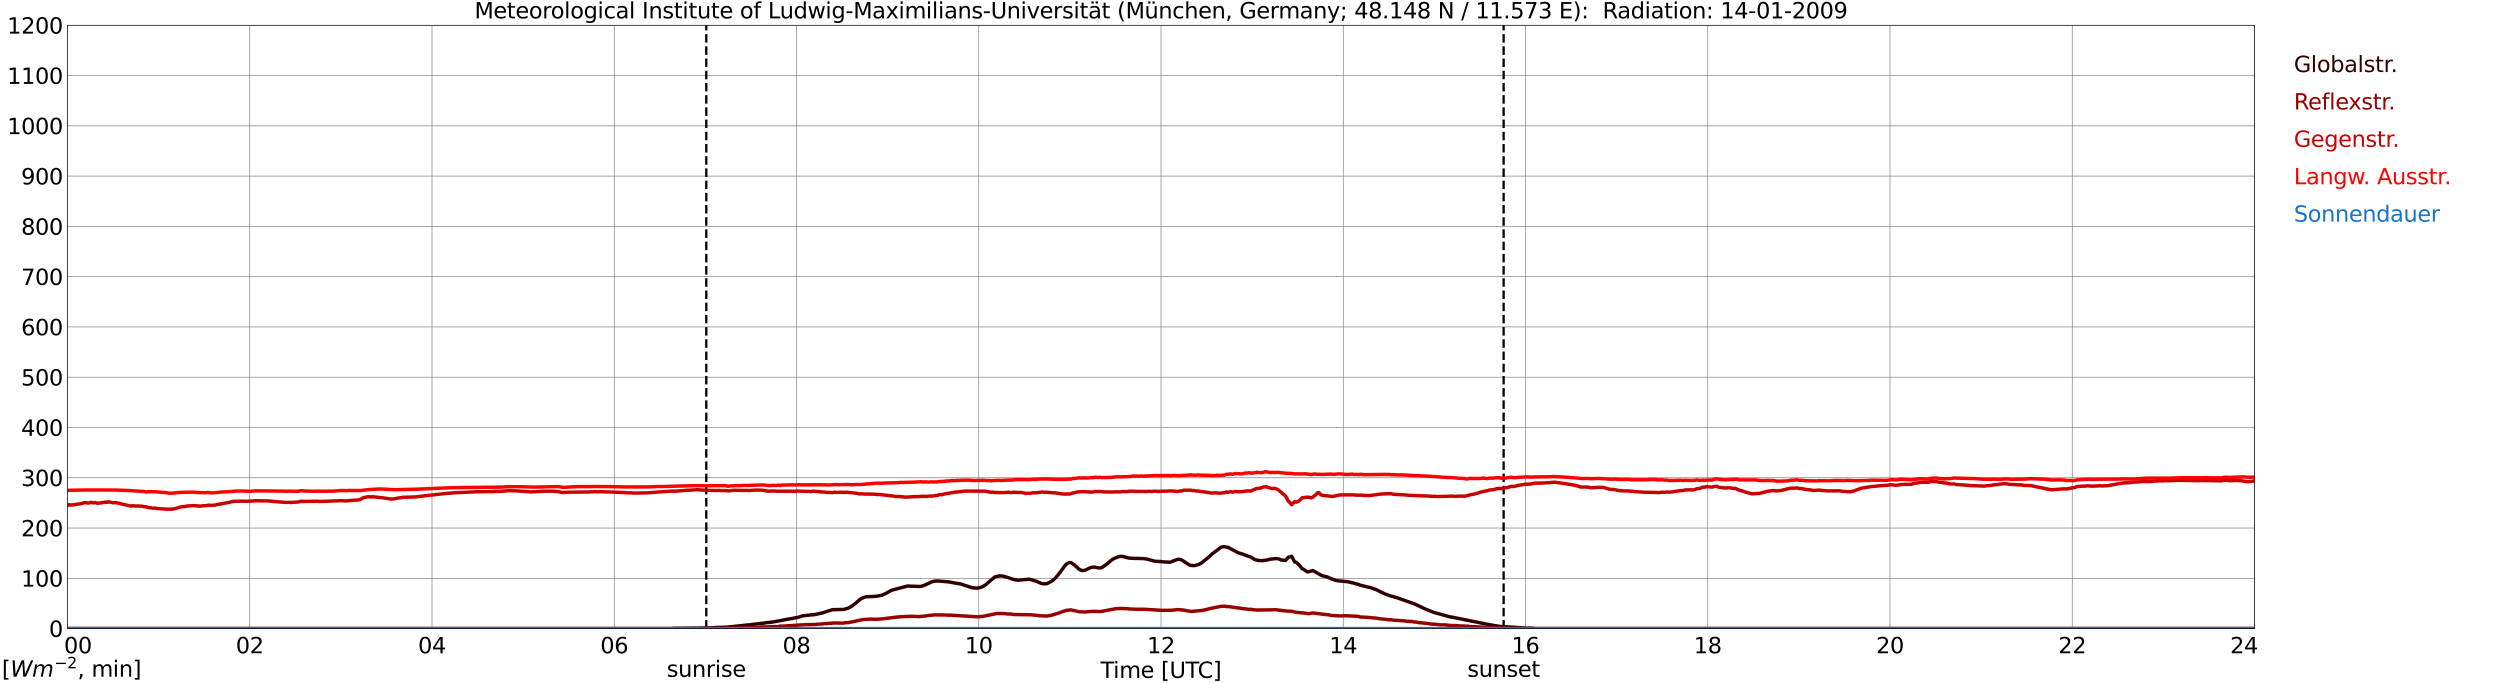 <?xml version="1.0" encoding="utf-8" standalone="no"?>
<!DOCTYPE svg PUBLIC "-//W3C//DTD SVG 1.1//EN"
  "http://www.w3.org/Graphics/SVG/1.1/DTD/svg11.dtd">
<svg xmlns:xlink="http://www.w3.org/1999/xlink" width="1085.4pt" height="296.64pt" viewBox="0 0 1085.4 296.64" xmlns="http://www.w3.org/2000/svg" version="1.1">
 <defs>
  <style type="text/css">*{stroke-linejoin: round; stroke-linecap: butt}</style>
 </defs>
 <g id="figure_1">
  <g id="patch_1">
   <path d="M 0 296.64 
L 1085.4 296.64 
L 1085.4 0 
L 0 0 
z
" style="fill: #ffffff"/>
  </g>
  <g id="axes_1">
   <g id="patch_2">
    <path d="M 29.306 272.909 
L 978.814 272.909 
L 978.814 10.976 
L 29.306 10.976 
z
" style="fill: #ffffff"/>
   </g>
   <g id="patch_3">
    <path d="M 978.814 272.909 
L 978.814 272.909 
L 978.814 10.976 
L 978.814 10.976 
z
" clip-path="url(#pb533b0e6a2)" style="fill: #d3d3d3; opacity: 0.25; stroke: #d3d3d3; stroke-linejoin: miter"/>
   </g>
   <g id="matplotlib.axis_1">
    <g id="xtick_1">
     <g id="line2d_1">
      <path d="M 29.306 272.909 
L 29.306 10.976 
" clip-path="url(#pb533b0e6a2)" style="fill: none; stroke: #808080; stroke-width: 0.3; stroke-linecap: square"/>
     </g>
     <g id="line2d_2"/>
     <g id="text_1">
      <!--    00 -->
      <g transform="translate(18.733 283.627) scale(0.095 -0.095)">
       <defs>
        <path id="DejaVuSans-20" transform="scale(0.016)"/>
        <path id="DejaVuSans-30" d="M 2034 4250 
Q 1547 4250 1301 3770 
Q 1056 3291 1056 2328 
Q 1056 1369 1301 889 
Q 1547 409 2034 409 
Q 2525 409 2770 889 
Q 3016 1369 3016 2328 
Q 3016 3291 2770 3770 
Q 2525 4250 2034 4250 
z
M 2034 4750 
Q 2819 4750 3233 4129 
Q 3647 3509 3647 2328 
Q 3647 1150 3233 529 
Q 2819 -91 2034 -91 
Q 1250 -91 836 529 
Q 422 1150 422 2328 
Q 422 3509 836 4129 
Q 1250 4750 2034 4750 
z
" transform="scale(0.016)"/>
       </defs>
       <use xlink:href="#DejaVuSans-20"/>
       <use xlink:href="#DejaVuSans-20" transform="translate(31.787 0)"/>
       <use xlink:href="#DejaVuSans-20" transform="translate(63.574 0)"/>
       <use xlink:href="#DejaVuSans-30" transform="translate(95.361 0)"/>
       <use xlink:href="#DejaVuSans-30" transform="translate(158.984 0)"/>
      </g>
     </g>
    </g>
    <g id="xtick_2">
     <g id="line2d_3">
      <path d="M 108.431 272.909 
L 108.431 10.976 
" clip-path="url(#pb533b0e6a2)" style="fill: none; stroke: #808080; stroke-width: 0.3; stroke-linecap: square"/>
     </g>
     <g id="line2d_4"/>
     <g id="text_2">
      <!-- 02 -->
      <g transform="translate(102.387 283.627) scale(0.095 -0.095)">
       <defs>
        <path id="DejaVuSans-32" d="M 1228 531 
L 3431 531 
L 3431 0 
L 469 0 
L 469 531 
Q 828 903 1448 1529 
Q 2069 2156 2228 2338 
Q 2531 2678 2651 2914 
Q 2772 3150 2772 3378 
Q 2772 3750 2511 3984 
Q 2250 4219 1831 4219 
Q 1534 4219 1204 4116 
Q 875 4013 500 3803 
L 500 4441 
Q 881 4594 1212 4672 
Q 1544 4750 1819 4750 
Q 2544 4750 2975 4387 
Q 3406 4025 3406 3419 
Q 3406 3131 3298 2873 
Q 3191 2616 2906 2266 
Q 2828 2175 2409 1742 
Q 1991 1309 1228 531 
z
" transform="scale(0.016)"/>
       </defs>
       <use xlink:href="#DejaVuSans-30"/>
       <use xlink:href="#DejaVuSans-32" transform="translate(63.623 0)"/>
      </g>
     </g>
    </g>
    <g id="xtick_3">
     <g id="line2d_5">
      <path d="M 187.557 272.909 
L 187.557 10.976 
" clip-path="url(#pb533b0e6a2)" style="fill: none; stroke: #808080; stroke-width: 0.3; stroke-linecap: square"/>
     </g>
     <g id="line2d_6"/>
     <g id="text_3">
      <!-- 04 -->
      <g transform="translate(181.513 283.627) scale(0.095 -0.095)">
       <defs>
        <path id="DejaVuSans-34" d="M 2419 4116 
L 825 1625 
L 2419 1625 
L 2419 4116 
z
M 2253 4666 
L 3047 4666 
L 3047 1625 
L 3713 1625 
L 3713 1100 
L 3047 1100 
L 3047 0 
L 2419 0 
L 2419 1100 
L 313 1100 
L 313 1709 
L 2253 4666 
z
" transform="scale(0.016)"/>
       </defs>
       <use xlink:href="#DejaVuSans-30"/>
       <use xlink:href="#DejaVuSans-34" transform="translate(63.623 0)"/>
      </g>
     </g>
    </g>
    <g id="xtick_4">
     <g id="line2d_7">
      <path d="M 266.683 272.909 
L 266.683 10.976 
" clip-path="url(#pb533b0e6a2)" style="fill: none; stroke: #808080; stroke-width: 0.3; stroke-linecap: square"/>
     </g>
     <g id="line2d_8"/>
     <g id="text_4">
      <!-- 06 -->
      <g transform="translate(260.638 283.627) scale(0.095 -0.095)">
       <defs>
        <path id="DejaVuSans-36" d="M 2113 2584 
Q 1688 2584 1439 2293 
Q 1191 2003 1191 1497 
Q 1191 994 1439 701 
Q 1688 409 2113 409 
Q 2538 409 2786 701 
Q 3034 994 3034 1497 
Q 3034 2003 2786 2293 
Q 2538 2584 2113 2584 
z
M 3366 4563 
L 3366 3988 
Q 3128 4100 2886 4159 
Q 2644 4219 2406 4219 
Q 1781 4219 1451 3797 
Q 1122 3375 1075 2522 
Q 1259 2794 1537 2939 
Q 1816 3084 2150 3084 
Q 2853 3084 3261 2657 
Q 3669 2231 3669 1497 
Q 3669 778 3244 343 
Q 2819 -91 2113 -91 
Q 1303 -91 875 529 
Q 447 1150 447 2328 
Q 447 3434 972 4092 
Q 1497 4750 2381 4750 
Q 2619 4750 2861 4703 
Q 3103 4656 3366 4563 
z
" transform="scale(0.016)"/>
       </defs>
       <use xlink:href="#DejaVuSans-30"/>
       <use xlink:href="#DejaVuSans-36" transform="translate(63.623 0)"/>
      </g>
     </g>
    </g>
    <g id="xtick_5">
     <g id="line2d_9">
      <path d="M 345.808 272.909 
L 345.808 10.976 
" clip-path="url(#pb533b0e6a2)" style="fill: none; stroke: #808080; stroke-width: 0.3; stroke-linecap: square"/>
     </g>
     <g id="line2d_10"/>
     <g id="text_5">
      <!-- 08 -->
      <g transform="translate(339.764 283.627) scale(0.095 -0.095)">
       <defs>
        <path id="DejaVuSans-38" d="M 2034 2216 
Q 1584 2216 1326 1975 
Q 1069 1734 1069 1313 
Q 1069 891 1326 650 
Q 1584 409 2034 409 
Q 2484 409 2743 651 
Q 3003 894 3003 1313 
Q 3003 1734 2745 1975 
Q 2488 2216 2034 2216 
z
M 1403 2484 
Q 997 2584 770 2862 
Q 544 3141 544 3541 
Q 544 4100 942 4425 
Q 1341 4750 2034 4750 
Q 2731 4750 3128 4425 
Q 3525 4100 3525 3541 
Q 3525 3141 3298 2862 
Q 3072 2584 2669 2484 
Q 3125 2378 3379 2068 
Q 3634 1759 3634 1313 
Q 3634 634 3220 271 
Q 2806 -91 2034 -91 
Q 1263 -91 848 271 
Q 434 634 434 1313 
Q 434 1759 690 2068 
Q 947 2378 1403 2484 
z
M 1172 3481 
Q 1172 3119 1398 2916 
Q 1625 2713 2034 2713 
Q 2441 2713 2670 2916 
Q 2900 3119 2900 3481 
Q 2900 3844 2670 4047 
Q 2441 4250 2034 4250 
Q 1625 4250 1398 4047 
Q 1172 3844 1172 3481 
z
" transform="scale(0.016)"/>
       </defs>
       <use xlink:href="#DejaVuSans-30"/>
       <use xlink:href="#DejaVuSans-38" transform="translate(63.623 0)"/>
      </g>
     </g>
    </g>
    <g id="xtick_6">
     <g id="line2d_11">
      <path d="M 424.934 272.909 
L 424.934 10.976 
" clip-path="url(#pb533b0e6a2)" style="fill: none; stroke: #808080; stroke-width: 0.3; stroke-linecap: square"/>
     </g>
     <g id="line2d_12"/>
     <g id="text_6">
      <!-- 10 -->
      <g transform="translate(418.89 283.627) scale(0.095 -0.095)">
       <defs>
        <path id="DejaVuSans-31" d="M 794 531 
L 1825 531 
L 1825 4091 
L 703 3866 
L 703 4441 
L 1819 4666 
L 2450 4666 
L 2450 531 
L 3481 531 
L 3481 0 
L 794 0 
L 794 531 
z
" transform="scale(0.016)"/>
       </defs>
       <use xlink:href="#DejaVuSans-31"/>
       <use xlink:href="#DejaVuSans-30" transform="translate(63.623 0)"/>
      </g>
     </g>
    </g>
    <g id="xtick_7">
     <g id="line2d_13">
      <path d="M 504.06 272.909 
L 504.06 10.976 
" clip-path="url(#pb533b0e6a2)" style="fill: none; stroke: #808080; stroke-width: 0.3; stroke-linecap: square"/>
     </g>
     <g id="line2d_14"/>
     <g id="text_7">
      <!-- 12 -->
      <g transform="translate(498.015 283.627) scale(0.095 -0.095)">
       <use xlink:href="#DejaVuSans-31"/>
       <use xlink:href="#DejaVuSans-32" transform="translate(63.623 0)"/>
      </g>
     </g>
    </g>
    <g id="xtick_8">
     <g id="line2d_15">
      <path d="M 583.185 272.909 
L 583.185 10.976 
" clip-path="url(#pb533b0e6a2)" style="fill: none; stroke: #808080; stroke-width: 0.3; stroke-linecap: square"/>
     </g>
     <g id="line2d_16"/>
     <g id="text_8">
      <!-- 14 -->
      <g transform="translate(577.141 283.627) scale(0.095 -0.095)">
       <use xlink:href="#DejaVuSans-31"/>
       <use xlink:href="#DejaVuSans-34" transform="translate(63.623 0)"/>
      </g>
     </g>
    </g>
    <g id="xtick_9">
     <g id="line2d_17">
      <path d="M 662.311 272.909 
L 662.311 10.976 
" clip-path="url(#pb533b0e6a2)" style="fill: none; stroke: #808080; stroke-width: 0.3; stroke-linecap: square"/>
     </g>
     <g id="line2d_18"/>
     <g id="text_9">
      <!-- 16 -->
      <g transform="translate(656.267 283.627) scale(0.095 -0.095)">
       <use xlink:href="#DejaVuSans-31"/>
       <use xlink:href="#DejaVuSans-36" transform="translate(63.623 0)"/>
      </g>
     </g>
    </g>
    <g id="xtick_10">
     <g id="line2d_19">
      <path d="M 741.437 272.909 
L 741.437 10.976 
" clip-path="url(#pb533b0e6a2)" style="fill: none; stroke: #808080; stroke-width: 0.3; stroke-linecap: square"/>
     </g>
     <g id="line2d_20"/>
     <g id="text_10">
      <!-- 18 -->
      <g transform="translate(735.392 283.627) scale(0.095 -0.095)">
       <use xlink:href="#DejaVuSans-31"/>
       <use xlink:href="#DejaVuSans-38" transform="translate(63.623 0)"/>
      </g>
     </g>
    </g>
    <g id="xtick_11">
     <g id="line2d_21">
      <path d="M 820.562 272.909 
L 820.562 10.976 
" clip-path="url(#pb533b0e6a2)" style="fill: none; stroke: #808080; stroke-width: 0.3; stroke-linecap: square"/>
     </g>
     <g id="line2d_22"/>
     <g id="text_11">
      <!-- 20 -->
      <g transform="translate(814.518 283.627) scale(0.095 -0.095)">
       <use xlink:href="#DejaVuSans-32"/>
       <use xlink:href="#DejaVuSans-30" transform="translate(63.623 0)"/>
      </g>
     </g>
    </g>
    <g id="xtick_12">
     <g id="line2d_23">
      <path d="M 899.688 272.909 
L 899.688 10.976 
" clip-path="url(#pb533b0e6a2)" style="fill: none; stroke: #808080; stroke-width: 0.3; stroke-linecap: square"/>
     </g>
     <g id="line2d_24"/>
     <g id="text_12">
      <!-- 22 -->
      <g transform="translate(893.644 283.627) scale(0.095 -0.095)">
       <use xlink:href="#DejaVuSans-32"/>
       <use xlink:href="#DejaVuSans-32" transform="translate(63.623 0)"/>
      </g>
     </g>
    </g>
    <g id="xtick_13">
     <g id="line2d_25">
      <path d="M 978.814 272.909 
L 978.814 10.976 
" clip-path="url(#pb533b0e6a2)" style="fill: none; stroke: #808080; stroke-width: 0.3; stroke-linecap: square"/>
     </g>
     <g id="line2d_26"/>
     <g id="text_13">
      <!-- 24    -->
      <g transform="translate(968.241 283.627) scale(0.095 -0.095)">
       <use xlink:href="#DejaVuSans-32"/>
       <use xlink:href="#DejaVuSans-34" transform="translate(63.623 0)"/>
       <use xlink:href="#DejaVuSans-20" transform="translate(127.246 0)"/>
       <use xlink:href="#DejaVuSans-20" transform="translate(159.033 0)"/>
       <use xlink:href="#DejaVuSans-20" transform="translate(190.82 0)"/>
      </g>
     </g>
    </g>
    <g id="text_14">
     <!-- Time [UTC] -->
     <g transform="translate(477.806 294.322) scale(0.095 -0.095)">
      <defs>
       <path id="DejaVuSans-54" d="M -19 4666 
L 3928 4666 
L 3928 4134 
L 2272 4134 
L 2272 0 
L 1638 0 
L 1638 4134 
L -19 4134 
L -19 4666 
z
" transform="scale(0.016)"/>
       <path id="DejaVuSans-69" d="M 603 3500 
L 1178 3500 
L 1178 0 
L 603 0 
L 603 3500 
z
M 603 4863 
L 1178 4863 
L 1178 4134 
L 603 4134 
L 603 4863 
z
" transform="scale(0.016)"/>
       <path id="DejaVuSans-6d" d="M 3328 2828 
Q 3544 3216 3844 3400 
Q 4144 3584 4550 3584 
Q 5097 3584 5394 3201 
Q 5691 2819 5691 2113 
L 5691 0 
L 5113 0 
L 5113 2094 
Q 5113 2597 4934 2840 
Q 4756 3084 4391 3084 
Q 3944 3084 3684 2787 
Q 3425 2491 3425 1978 
L 3425 0 
L 2847 0 
L 2847 2094 
Q 2847 2600 2669 2842 
Q 2491 3084 2119 3084 
Q 1678 3084 1418 2786 
Q 1159 2488 1159 1978 
L 1159 0 
L 581 0 
L 581 3500 
L 1159 3500 
L 1159 2956 
Q 1356 3278 1631 3431 
Q 1906 3584 2284 3584 
Q 2666 3584 2933 3390 
Q 3200 3197 3328 2828 
z
" transform="scale(0.016)"/>
       <path id="DejaVuSans-65" d="M 3597 1894 
L 3597 1613 
L 953 1613 
Q 991 1019 1311 708 
Q 1631 397 2203 397 
Q 2534 397 2845 478 
Q 3156 559 3463 722 
L 3463 178 
Q 3153 47 2828 -22 
Q 2503 -91 2169 -91 
Q 1331 -91 842 396 
Q 353 884 353 1716 
Q 353 2575 817 3079 
Q 1281 3584 2069 3584 
Q 2775 3584 3186 3129 
Q 3597 2675 3597 1894 
z
M 3022 2063 
Q 3016 2534 2758 2815 
Q 2500 3097 2075 3097 
Q 1594 3097 1305 2825 
Q 1016 2553 972 2059 
L 3022 2063 
z
" transform="scale(0.016)"/>
       <path id="DejaVuSans-5b" d="M 550 4863 
L 1875 4863 
L 1875 4416 
L 1125 4416 
L 1125 -397 
L 1875 -397 
L 1875 -844 
L 550 -844 
L 550 4863 
z
" transform="scale(0.016)"/>
       <path id="DejaVuSans-55" d="M 556 4666 
L 1191 4666 
L 1191 1831 
Q 1191 1081 1462 751 
Q 1734 422 2344 422 
Q 2950 422 3222 751 
Q 3494 1081 3494 1831 
L 3494 4666 
L 4128 4666 
L 4128 1753 
Q 4128 841 3676 375 
Q 3225 -91 2344 -91 
Q 1459 -91 1007 375 
Q 556 841 556 1753 
L 556 4666 
z
" transform="scale(0.016)"/>
       <path id="DejaVuSans-43" d="M 4122 4306 
L 4122 3641 
Q 3803 3938 3442 4084 
Q 3081 4231 2675 4231 
Q 1875 4231 1450 3742 
Q 1025 3253 1025 2328 
Q 1025 1406 1450 917 
Q 1875 428 2675 428 
Q 3081 428 3442 575 
Q 3803 722 4122 1019 
L 4122 359 
Q 3791 134 3420 21 
Q 3050 -91 2638 -91 
Q 1578 -91 968 557 
Q 359 1206 359 2328 
Q 359 3453 968 4101 
Q 1578 4750 2638 4750 
Q 3056 4750 3426 4639 
Q 3797 4528 4122 4306 
z
" transform="scale(0.016)"/>
       <path id="DejaVuSans-5d" d="M 1947 4863 
L 1947 -844 
L 622 -844 
L 622 -397 
L 1369 -397 
L 1369 4416 
L 622 4416 
L 622 4863 
L 1947 4863 
z
" transform="scale(0.016)"/>
      </defs>
      <use xlink:href="#DejaVuSans-54"/>
      <use xlink:href="#DejaVuSans-69" transform="translate(57.959 0)"/>
      <use xlink:href="#DejaVuSans-6d" transform="translate(85.742 0)"/>
      <use xlink:href="#DejaVuSans-65" transform="translate(183.154 0)"/>
      <use xlink:href="#DejaVuSans-20" transform="translate(244.678 0)"/>
      <use xlink:href="#DejaVuSans-5b" transform="translate(276.465 0)"/>
      <use xlink:href="#DejaVuSans-55" transform="translate(315.479 0)"/>
      <use xlink:href="#DejaVuSans-54" transform="translate(388.672 0)"/>
      <use xlink:href="#DejaVuSans-43" transform="translate(443.881 0)"/>
      <use xlink:href="#DejaVuSans-5d" transform="translate(513.705 0)"/>
     </g>
    </g>
   </g>
   <g id="matplotlib.axis_2">
    <g id="ytick_1">
     <g id="line2d_27">
      <path d="M 29.306 272.909 
L 978.814 272.909 
" clip-path="url(#pb533b0e6a2)" style="fill: none; stroke: #808080; stroke-width: 0.3; stroke-linecap: square"/>
     </g>
     <g id="line2d_28"/>
     <g id="text_15">
      <!-- 0 -->
      <g transform="translate(21.261 276.518) scale(0.095 -0.095)">
       <use xlink:href="#DejaVuSans-30"/>
      </g>
     </g>
    </g>
    <g id="ytick_2">
     <g id="line2d_29">
      <path d="M 29.306 251.081 
L 978.814 251.081 
" clip-path="url(#pb533b0e6a2)" style="fill: none; stroke: #808080; stroke-width: 0.3; stroke-linecap: square"/>
     </g>
     <g id="line2d_30"/>
     <g id="text_16">
      <!-- 100 -->
      <g transform="translate(9.173 254.69) scale(0.095 -0.095)">
       <use xlink:href="#DejaVuSans-31"/>
       <use xlink:href="#DejaVuSans-30" transform="translate(63.623 0)"/>
       <use xlink:href="#DejaVuSans-30" transform="translate(127.246 0)"/>
      </g>
     </g>
    </g>
    <g id="ytick_3">
     <g id="line2d_31">
      <path d="M 29.306 229.253 
L 978.814 229.253 
" clip-path="url(#pb533b0e6a2)" style="fill: none; stroke: #808080; stroke-width: 0.3; stroke-linecap: square"/>
     </g>
     <g id="line2d_32"/>
     <g id="text_17">
      <!-- 200 -->
      <g transform="translate(9.173 232.863) scale(0.095 -0.095)">
       <use xlink:href="#DejaVuSans-32"/>
       <use xlink:href="#DejaVuSans-30" transform="translate(63.623 0)"/>
       <use xlink:href="#DejaVuSans-30" transform="translate(127.246 0)"/>
      </g>
     </g>
    </g>
    <g id="ytick_4">
     <g id="line2d_33">
      <path d="M 29.306 207.426 
L 978.814 207.426 
" clip-path="url(#pb533b0e6a2)" style="fill: none; stroke: #808080; stroke-width: 0.3; stroke-linecap: square"/>
     </g>
     <g id="line2d_34"/>
     <g id="text_18">
      <!-- 300 -->
      <g transform="translate(9.173 211.035) scale(0.095 -0.095)">
       <defs>
        <path id="DejaVuSans-33" d="M 2597 2516 
Q 3050 2419 3304 2112 
Q 3559 1806 3559 1356 
Q 3559 666 3084 287 
Q 2609 -91 1734 -91 
Q 1441 -91 1130 -33 
Q 819 25 488 141 
L 488 750 
Q 750 597 1062 519 
Q 1375 441 1716 441 
Q 2309 441 2620 675 
Q 2931 909 2931 1356 
Q 2931 1769 2642 2001 
Q 2353 2234 1838 2234 
L 1294 2234 
L 1294 2753 
L 1863 2753 
Q 2328 2753 2575 2939 
Q 2822 3125 2822 3475 
Q 2822 3834 2567 4026 
Q 2313 4219 1838 4219 
Q 1578 4219 1281 4162 
Q 984 4106 628 3988 
L 628 4550 
Q 988 4650 1302 4700 
Q 1616 4750 1894 4750 
Q 2613 4750 3031 4423 
Q 3450 4097 3450 3541 
Q 3450 3153 3228 2886 
Q 3006 2619 2597 2516 
z
" transform="scale(0.016)"/>
       </defs>
       <use xlink:href="#DejaVuSans-33"/>
       <use xlink:href="#DejaVuSans-30" transform="translate(63.623 0)"/>
       <use xlink:href="#DejaVuSans-30" transform="translate(127.246 0)"/>
      </g>
     </g>
    </g>
    <g id="ytick_5">
     <g id="line2d_35">
      <path d="M 29.306 185.598 
L 978.814 185.598 
" clip-path="url(#pb533b0e6a2)" style="fill: none; stroke: #808080; stroke-width: 0.3; stroke-linecap: square"/>
     </g>
     <g id="line2d_36"/>
     <g id="text_19">
      <!-- 400 -->
      <g transform="translate(9.173 189.207) scale(0.095 -0.095)">
       <use xlink:href="#DejaVuSans-34"/>
       <use xlink:href="#DejaVuSans-30" transform="translate(63.623 0)"/>
       <use xlink:href="#DejaVuSans-30" transform="translate(127.246 0)"/>
      </g>
     </g>
    </g>
    <g id="ytick_6">
     <g id="line2d_37">
      <path d="M 29.306 163.77 
L 978.814 163.77 
" clip-path="url(#pb533b0e6a2)" style="fill: none; stroke: #808080; stroke-width: 0.3; stroke-linecap: square"/>
     </g>
     <g id="line2d_38"/>
     <g id="text_20">
      <!-- 500 -->
      <g transform="translate(9.173 167.379) scale(0.095 -0.095)">
       <defs>
        <path id="DejaVuSans-35" d="M 691 4666 
L 3169 4666 
L 3169 4134 
L 1269 4134 
L 1269 2991 
Q 1406 3038 1543 3061 
Q 1681 3084 1819 3084 
Q 2600 3084 3056 2656 
Q 3513 2228 3513 1497 
Q 3513 744 3044 326 
Q 2575 -91 1722 -91 
Q 1428 -91 1123 -41 
Q 819 9 494 109 
L 494 744 
Q 775 591 1075 516 
Q 1375 441 1709 441 
Q 2250 441 2565 725 
Q 2881 1009 2881 1497 
Q 2881 1984 2565 2268 
Q 2250 2553 1709 2553 
Q 1456 2553 1204 2497 
Q 953 2441 691 2322 
L 691 4666 
z
" transform="scale(0.016)"/>
       </defs>
       <use xlink:href="#DejaVuSans-35"/>
       <use xlink:href="#DejaVuSans-30" transform="translate(63.623 0)"/>
       <use xlink:href="#DejaVuSans-30" transform="translate(127.246 0)"/>
      </g>
     </g>
    </g>
    <g id="ytick_7">
     <g id="line2d_39">
      <path d="M 29.306 141.942 
L 978.814 141.942 
" clip-path="url(#pb533b0e6a2)" style="fill: none; stroke: #808080; stroke-width: 0.3; stroke-linecap: square"/>
     </g>
     <g id="line2d_40"/>
     <g id="text_21">
      <!-- 600 -->
      <g transform="translate(9.173 145.551) scale(0.095 -0.095)">
       <use xlink:href="#DejaVuSans-36"/>
       <use xlink:href="#DejaVuSans-30" transform="translate(63.623 0)"/>
       <use xlink:href="#DejaVuSans-30" transform="translate(127.246 0)"/>
      </g>
     </g>
    </g>
    <g id="ytick_8">
     <g id="line2d_41">
      <path d="M 29.306 120.114 
L 978.814 120.114 
" clip-path="url(#pb533b0e6a2)" style="fill: none; stroke: #808080; stroke-width: 0.3; stroke-linecap: square"/>
     </g>
     <g id="line2d_42"/>
     <g id="text_22">
      <!-- 700 -->
      <g transform="translate(9.173 123.724) scale(0.095 -0.095)">
       <defs>
        <path id="DejaVuSans-37" d="M 525 4666 
L 3525 4666 
L 3525 4397 
L 1831 0 
L 1172 0 
L 2766 4134 
L 525 4134 
L 525 4666 
z
" transform="scale(0.016)"/>
       </defs>
       <use xlink:href="#DejaVuSans-37"/>
       <use xlink:href="#DejaVuSans-30" transform="translate(63.623 0)"/>
       <use xlink:href="#DejaVuSans-30" transform="translate(127.246 0)"/>
      </g>
     </g>
    </g>
    <g id="ytick_9">
     <g id="line2d_43">
      <path d="M 29.306 98.287 
L 978.814 98.287 
" clip-path="url(#pb533b0e6a2)" style="fill: none; stroke: #808080; stroke-width: 0.3; stroke-linecap: square"/>
     </g>
     <g id="line2d_44"/>
     <g id="text_23">
      <!-- 800 -->
      <g transform="translate(9.173 101.896) scale(0.095 -0.095)">
       <use xlink:href="#DejaVuSans-38"/>
       <use xlink:href="#DejaVuSans-30" transform="translate(63.623 0)"/>
       <use xlink:href="#DejaVuSans-30" transform="translate(127.246 0)"/>
      </g>
     </g>
    </g>
    <g id="ytick_10">
     <g id="line2d_45">
      <path d="M 29.306 76.459 
L 978.814 76.459 
" clip-path="url(#pb533b0e6a2)" style="fill: none; stroke: #808080; stroke-width: 0.3; stroke-linecap: square"/>
     </g>
     <g id="line2d_46"/>
     <g id="text_24">
      <!-- 900 -->
      <g transform="translate(9.173 80.068) scale(0.095 -0.095)">
       <defs>
        <path id="DejaVuSans-39" d="M 703 97 
L 703 672 
Q 941 559 1184 500 
Q 1428 441 1663 441 
Q 2288 441 2617 861 
Q 2947 1281 2994 2138 
Q 2813 1869 2534 1725 
Q 2256 1581 1919 1581 
Q 1219 1581 811 2004 
Q 403 2428 403 3163 
Q 403 3881 828 4315 
Q 1253 4750 1959 4750 
Q 2769 4750 3195 4129 
Q 3622 3509 3622 2328 
Q 3622 1225 3098 567 
Q 2575 -91 1691 -91 
Q 1453 -91 1209 -44 
Q 966 3 703 97 
z
M 1959 2075 
Q 2384 2075 2632 2365 
Q 2881 2656 2881 3163 
Q 2881 3666 2632 3958 
Q 2384 4250 1959 4250 
Q 1534 4250 1286 3958 
Q 1038 3666 1038 3163 
Q 1038 2656 1286 2365 
Q 1534 2075 1959 2075 
z
" transform="scale(0.016)"/>
       </defs>
       <use xlink:href="#DejaVuSans-39"/>
       <use xlink:href="#DejaVuSans-30" transform="translate(63.623 0)"/>
       <use xlink:href="#DejaVuSans-30" transform="translate(127.246 0)"/>
      </g>
     </g>
    </g>
    <g id="ytick_11">
     <g id="line2d_47">
      <path d="M 29.306 54.631 
L 978.814 54.631 
" clip-path="url(#pb533b0e6a2)" style="fill: none; stroke: #808080; stroke-width: 0.3; stroke-linecap: square"/>
     </g>
     <g id="line2d_48"/>
     <g id="text_25">
      <!-- 1000 -->
      <g transform="translate(3.128 58.24) scale(0.095 -0.095)">
       <use xlink:href="#DejaVuSans-31"/>
       <use xlink:href="#DejaVuSans-30" transform="translate(63.623 0)"/>
       <use xlink:href="#DejaVuSans-30" transform="translate(127.246 0)"/>
       <use xlink:href="#DejaVuSans-30" transform="translate(190.869 0)"/>
      </g>
     </g>
    </g>
    <g id="ytick_12">
     <g id="line2d_49">
      <path d="M 29.306 32.803 
L 978.814 32.803 
" clip-path="url(#pb533b0e6a2)" style="fill: none; stroke: #808080; stroke-width: 0.3; stroke-linecap: square"/>
     </g>
     <g id="line2d_50"/>
     <g id="text_26">
      <!-- 1100 -->
      <g transform="translate(3.128 36.413) scale(0.095 -0.095)">
       <use xlink:href="#DejaVuSans-31"/>
       <use xlink:href="#DejaVuSans-31" transform="translate(63.623 0)"/>
       <use xlink:href="#DejaVuSans-30" transform="translate(127.246 0)"/>
       <use xlink:href="#DejaVuSans-30" transform="translate(190.869 0)"/>
      </g>
     </g>
    </g>
    <g id="ytick_13">
     <g id="line2d_51">
      <path d="M 29.306 10.976 
L 978.814 10.976 
" clip-path="url(#pb533b0e6a2)" style="fill: none; stroke: #808080; stroke-width: 0.3; stroke-linecap: square"/>
     </g>
     <g id="line2d_52"/>
     <g id="text_27">
      <!-- 1200 -->
      <g transform="translate(3.128 14.585) scale(0.095 -0.095)">
       <use xlink:href="#DejaVuSans-31"/>
       <use xlink:href="#DejaVuSans-32" transform="translate(63.623 0)"/>
       <use xlink:href="#DejaVuSans-30" transform="translate(127.246 0)"/>
       <use xlink:href="#DejaVuSans-30" transform="translate(190.869 0)"/>
      </g>
     </g>
    </g>
   </g>
   <g id="line2d_53">
    <path d="M 306.641 272.909 
L 306.641 10.976 
" clip-path="url(#pb533b0e6a2)" style="fill: none; stroke-dasharray: 3.7,1.6; stroke-dashoffset: 0; stroke: #000000"/>
   </g>
   <g id="line2d_54">
    <path d="M 652.816 272.909 
L 652.816 10.976 
" clip-path="url(#pb533b0e6a2)" style="fill: none; stroke-dasharray: 3.7,1.6; stroke-dashoffset: 0; stroke: #000000"/>
   </g>
   <g id="line2d_55">
    <path d="M 29.306 272.909 
L 291.739 272.909 
L 292.399 272.784 
L 303.608 272.693 
L 304.267 272.601 
L 304.927 272.693 
L 306.246 272.601 
L 306.905 272.647 
L 307.564 272.557 
L 308.224 272.601 
L 308.883 272.512 
L 309.543 272.557 
L 310.861 272.42 
L 314.818 272.328 
L 316.136 272.191 
L 317.455 272.099 
L 320.093 271.824 
L 322.73 271.549 
L 324.049 271.366 
L 325.368 271.276 
L 326.686 271.093 
L 329.324 270.818 
L 329.983 270.68 
L 331.302 270.589 
L 332.621 270.359 
L 334.599 270.176 
L 336.577 269.857 
L 338.555 269.491 
L 342.512 268.714 
L 343.171 268.668 
L 344.49 268.393 
L 346.468 268.026 
L 348.446 267.386 
L 352.402 266.928 
L 353.721 266.836 
L 357.018 266.105 
L 360.974 264.824 
L 361.634 264.686 
L 366.249 264.595 
L 368.227 264.045 
L 369.546 263.359 
L 370.865 262.397 
L 373.502 260.155 
L 374.821 259.469 
L 376.14 259.057 
L 378.118 259.011 
L 380.096 258.919 
L 382.734 258.507 
L 384.712 257.592 
L 386.69 256.448 
L 387.349 256.173 
L 389.328 255.671 
L 393.943 254.436 
L 396.581 254.528 
L 399.218 254.617 
L 399.878 254.573 
L 401.196 254.161 
L 403.834 252.971 
L 404.493 252.605 
L 405.812 252.33 
L 407.131 252.238 
L 411.746 252.605 
L 415.703 253.336 
L 417.022 253.519 
L 421.637 255.03 
L 422.297 255.213 
L 424.275 255.351 
L 425.593 255.076 
L 426.912 254.573 
L 428.231 253.611 
L 431.528 250.773 
L 432.187 250.363 
L 434.165 249.996 
L 435.484 250.134 
L 436.803 250.5 
L 440.1 251.598 
L 442.078 251.919 
L 444.716 251.644 
L 446.694 251.461 
L 448.012 251.736 
L 448.672 252.011 
L 449.991 252.375 
L 451.969 253.246 
L 452.628 253.428 
L 453.947 253.473 
L 454.606 253.382 
L 456.584 252.33 
L 457.903 251.277 
L 459.222 249.813 
L 462.519 245.375 
L 463.178 244.779 
L 463.838 244.367 
L 464.497 244.186 
L 465.156 244.367 
L 466.475 245.284 
L 468.453 247.113 
L 469.113 247.479 
L 469.772 247.709 
L 470.431 247.709 
L 471.091 247.571 
L 473.728 246.336 
L 475.047 246.198 
L 477.025 246.565 
L 477.685 246.565 
L 478.344 246.427 
L 479.663 245.559 
L 482.96 242.904 
L 484.278 242.217 
L 485.597 241.715 
L 486.256 241.531 
L 487.575 241.623 
L 490.213 242.308 
L 492.85 242.446 
L 494.169 242.446 
L 496.807 242.538 
L 498.125 242.767 
L 501.422 243.681 
L 503.4 243.773 
L 505.379 243.956 
L 508.016 244.094 
L 509.994 243.315 
L 511.313 242.859 
L 511.972 242.813 
L 512.632 242.95 
L 513.291 243.269 
L 515.929 245.009 
L 516.588 245.375 
L 517.907 245.559 
L 518.566 245.559 
L 519.885 245.238 
L 520.544 245.009 
L 521.863 244.231 
L 525.16 241.577 
L 525.819 240.844 
L 527.797 239.333 
L 528.457 238.877 
L 529.776 237.825 
L 530.435 237.504 
L 531.094 237.321 
L 531.754 237.367 
L 532.413 237.55 
L 533.073 237.596 
L 537.688 240.021 
L 539.666 240.615 
L 540.985 241.165 
L 542.304 241.623 
L 542.963 241.804 
L 544.282 242.629 
L 544.941 242.996 
L 546.26 243.315 
L 547.579 243.406 
L 548.238 243.406 
L 548.898 243.269 
L 549.557 243.269 
L 551.535 242.767 
L 554.173 242.492 
L 555.491 242.721 
L 556.151 243.131 
L 558.129 243.315 
L 559.448 241.85 
L 560.107 241.761 
L 560.766 241.486 
L 562.085 244.002 
L 562.745 244.094 
L 564.063 245.284 
L 565.382 246.929 
L 566.042 247.204 
L 567.36 248.167 
L 568.02 248.302 
L 569.998 247.709 
L 571.317 248.44 
L 573.954 249.95 
L 575.932 250.363 
L 577.91 251.232 
L 579.889 251.965 
L 581.207 252.192 
L 585.164 252.559 
L 587.801 253.201 
L 588.46 253.428 
L 589.779 253.703 
L 590.439 254.023 
L 593.736 254.846 
L 595.054 255.121 
L 597.692 256.082 
L 599.67 257.09 
L 601.648 258.005 
L 604.286 258.919 
L 604.945 259.011 
L 605.604 259.286 
L 606.264 259.424 
L 607.582 259.88 
L 614.176 262.215 
L 619.451 264.686 
L 622.748 265.968 
L 629.342 267.751 
L 631.32 268.118 
L 646.486 271.184 
L 649.123 271.641 
L 651.102 271.961 
L 662.97 272.693 
L 665.608 272.739 
L 666.267 272.909 
L 978.154 272.909 
L 978.154 272.909 
" clip-path="url(#pb533b0e6a2)" style="fill: none; stroke: #330000; stroke-width: 1.5; stroke-linecap: square"/>
   </g>
   <g id="line2d_56">
    <path d="M 29.306 272.909 
L 314.818 272.909 
L 315.477 272.723 
L 316.136 272.675 
L 316.796 272.769 
L 318.114 272.629 
L 319.433 272.629 
L 322.071 272.536 
L 325.368 272.49 
L 326.686 272.396 
L 328.665 272.35 
L 329.324 272.35 
L 329.983 272.21 
L 333.28 272.164 
L 334.599 272.071 
L 337.896 272.025 
L 338.555 271.839 
L 339.874 271.839 
L 349.765 271.187 
L 353.721 271.141 
L 355.04 271.001 
L 357.018 270.907 
L 357.677 270.767 
L 358.996 270.722 
L 360.315 270.582 
L 360.974 270.628 
L 361.634 270.488 
L 362.952 270.488 
L 366.249 270.536 
L 366.909 270.348 
L 368.227 270.348 
L 374.821 268.954 
L 376.799 268.86 
L 378.118 268.766 
L 379.437 268.86 
L 381.415 268.814 
L 382.734 268.72 
L 384.712 268.486 
L 389.987 267.836 
L 393.943 267.602 
L 394.603 267.65 
L 395.262 267.557 
L 398.559 267.696 
L 399.878 267.65 
L 401.196 267.463 
L 401.856 267.463 
L 403.175 267.183 
L 404.493 267.092 
L 405.812 266.952 
L 410.428 266.998 
L 411.746 267.092 
L 412.406 267.044 
L 413.725 267.138 
L 424.275 267.79 
L 424.934 267.79 
L 425.593 267.65 
L 426.253 267.696 
L 432.847 266.347 
L 436.144 266.393 
L 437.462 266.579 
L 438.781 266.579 
L 440.1 266.812 
L 447.353 266.904 
L 449.991 267.138 
L 451.309 267.323 
L 454.606 267.463 
L 455.266 267.277 
L 455.925 267.277 
L 459.881 266.114 
L 461.2 265.555 
L 463.178 264.95 
L 465.156 264.811 
L 465.816 265.044 
L 466.475 265.09 
L 468.453 265.601 
L 471.091 265.695 
L 473.069 265.509 
L 475.047 265.415 
L 477.685 265.509 
L 479.003 265.321 
L 480.322 265.044 
L 484.278 264.298 
L 484.938 264.206 
L 485.597 264.252 
L 486.256 264.158 
L 488.894 264.252 
L 489.553 264.252 
L 490.213 264.392 
L 492.85 264.485 
L 494.169 264.531 
L 494.828 264.485 
L 495.488 264.577 
L 496.147 264.485 
L 504.719 264.996 
L 508.675 264.95 
L 511.313 264.671 
L 512.632 264.717 
L 513.291 264.857 
L 513.95 264.857 
L 515.269 265.182 
L 517.247 265.461 
L 521.863 265.044 
L 526.479 263.973 
L 527.797 263.693 
L 529.116 263.462 
L 529.776 263.274 
L 531.754 263.182 
L 532.413 263.368 
L 533.073 263.322 
L 542.304 264.577 
L 542.963 264.531 
L 544.282 264.717 
L 545.601 264.857 
L 552.854 264.765 
L 553.513 264.671 
L 558.788 265.321 
L 560.766 265.369 
L 562.745 265.834 
L 566.701 266.208 
L 568.02 266.439 
L 569.998 266.114 
L 575.932 266.858 
L 576.592 266.858 
L 577.91 267.183 
L 581.867 267.417 
L 584.504 267.323 
L 589.779 267.602 
L 590.439 267.882 
L 593.076 267.976 
L 597.692 268.395 
L 599.67 268.72 
L 602.307 268.954 
L 602.967 269.093 
L 603.626 269.045 
L 604.945 269.231 
L 610.22 269.604 
L 610.879 269.79 
L 611.539 269.698 
L 612.198 269.838 
L 612.858 269.79 
L 614.176 270.069 
L 614.836 270.069 
L 615.495 270.257 
L 619.451 270.628 
L 621.429 270.953 
L 623.408 271.047 
L 625.386 271.28 
L 627.364 271.28 
L 628.683 271.466 
L 630.001 271.56 
L 632.639 271.606 
L 633.298 271.745 
L 635.936 271.791 
L 636.595 271.885 
L 637.255 271.839 
L 637.914 272.025 
L 640.552 272.116 
L 645.167 272.35 
L 646.486 272.444 
L 651.102 272.675 
L 651.761 272.629 
L 653.08 272.723 
L 653.739 272.723 
L 654.399 272.909 
L 978.154 272.909 
L 978.154 272.909 
" clip-path="url(#pb533b0e6a2)" style="fill: none; stroke: #990000; stroke-width: 1.5; stroke-linecap: square"/>
   </g>
   <g id="line2d_57">
    <path d="M 29.306 219.457 
L 29.965 219.114 
L 30.625 219.295 
L 31.284 219.186 
L 31.943 219.206 
L 32.603 219.036 
L 33.921 218.872 
L 35.24 218.66 
L 36.559 218.278 
L 37.218 218.2 
L 37.878 218.37 
L 38.537 218.411 
L 39.197 218.099 
L 39.856 218.158 
L 40.515 218.346 
L 41.175 218.163 
L 42.493 218.523 
L 43.153 218.366 
L 43.812 218.377 
L 44.472 218.152 
L 45.131 218.165 
L 45.79 217.946 
L 46.45 218.121 
L 47.109 217.85 
L 49.087 218.296 
L 50.406 218.189 
L 51.065 218.459 
L 51.725 218.47 
L 52.384 218.713 
L 53.703 219.023 
L 57 219.749 
L 57.659 219.52 
L 58.319 219.693 
L 59.637 219.671 
L 60.956 219.736 
L 61.615 219.771 
L 62.275 219.933 
L 63.594 220.066 
L 64.912 220.509 
L 65.572 220.382 
L 66.231 220.662 
L 67.55 220.564 
L 68.209 220.791 
L 72.825 221.079 
L 74.803 221.037 
L 76.122 220.804 
L 78.759 220.018 
L 80.078 219.922 
L 81.397 219.677 
L 82.716 219.625 
L 84.034 219.503 
L 86.672 219.721 
L 87.331 219.73 
L 87.991 219.605 
L 89.309 219.536 
L 90.628 219.33 
L 91.947 219.402 
L 93.266 219.287 
L 99.86 218.023 
L 101.178 217.667 
L 105.135 217.575 
L 106.453 217.641 
L 107.772 217.58 
L 109.091 217.56 
L 111.069 217.399 
L 116.344 217.49 
L 123.597 218.101 
L 124.257 218.152 
L 124.916 218.08 
L 126.235 218.149 
L 129.532 217.94 
L 130.191 217.682 
L 130.85 217.61 
L 132.169 217.68 
L 134.807 217.667 
L 136.785 217.608 
L 138.104 217.63 
L 138.763 217.726 
L 148.654 217.355 
L 149.972 217.499 
L 152.61 217.268 
L 155.907 217.017 
L 156.566 216.755 
L 157.885 216.028 
L 159.863 215.65 
L 161.182 215.751 
L 161.841 215.657 
L 164.479 215.971 
L 166.457 216.163 
L 169.754 216.667 
L 171.073 216.58 
L 172.391 216.29 
L 173.71 216.124 
L 175.029 215.906 
L 180.304 215.751 
L 186.238 215.05 
L 193.492 214.262 
L 198.107 213.887 
L 201.404 213.771 
L 206.02 213.529 
L 207.998 213.487 
L 213.932 213.422 
L 216.57 213.317 
L 217.229 213.356 
L 220.526 213.037 
L 224.482 213.12 
L 227.12 213.31 
L 229.098 213.465 
L 230.417 213.594 
L 233.714 213.402 
L 236.351 213.251 
L 240.308 213.26 
L 242.945 213.546 
L 243.604 213.773 
L 244.923 213.836 
L 246.242 213.705 
L 255.473 213.59 
L 256.792 213.524 
L 258.77 213.463 
L 259.43 213.553 
L 260.089 213.472 
L 261.408 213.498 
L 264.705 213.603 
L 266.683 213.668 
L 273.277 213.983 
L 273.936 213.961 
L 275.255 214.074 
L 281.189 213.967 
L 287.124 213.526 
L 289.102 213.391 
L 291.739 213.203 
L 293.058 213.251 
L 294.377 213.177 
L 295.696 213.061 
L 297.014 212.948 
L 298.333 212.804 
L 298.992 212.852 
L 300.971 212.721 
L 302.949 212.601 
L 304.267 212.751 
L 304.927 212.73 
L 306.246 212.85 
L 310.202 212.939 
L 311.521 212.946 
L 312.18 212.913 
L 312.839 213 
L 314.818 212.972 
L 316.136 213.149 
L 318.774 212.815 
L 320.093 212.863 
L 325.368 212.941 
L 328.005 212.76 
L 330.643 212.789 
L 331.961 213.005 
L 333.28 213.236 
L 335.918 213.173 
L 337.236 213.245 
L 344.49 213.28 
L 345.149 213.33 
L 345.808 213.199 
L 352.402 213.389 
L 353.062 213.238 
L 356.359 213.533 
L 357.677 213.64 
L 358.337 213.653 
L 358.996 213.786 
L 361.634 213.86 
L 362.293 213.657 
L 362.952 213.788 
L 365.59 213.71 
L 366.909 213.78 
L 367.568 213.699 
L 369.546 213.902 
L 372.184 214.19 
L 372.843 214.426 
L 374.162 214.41 
L 375.481 214.513 
L 377.459 214.504 
L 380.096 214.585 
L 380.756 214.705 
L 382.074 214.709 
L 388.009 215.382 
L 388.668 215.587 
L 389.987 215.528 
L 393.284 215.844 
L 397.24 215.609 
L 398.559 215.598 
L 400.537 215.447 
L 402.515 215.543 
L 403.834 215.301 
L 404.493 215.412 
L 407.131 215.024 
L 407.79 214.738 
L 408.45 214.784 
L 409.109 214.714 
L 410.428 214.332 
L 411.746 214.194 
L 414.384 213.705 
L 417.022 213.448 
L 419 213.21 
L 427.572 213.234 
L 428.89 213.47 
L 430.209 213.721 
L 430.869 213.668 
L 432.187 213.815 
L 434.165 213.865 
L 436.144 213.849 
L 437.462 213.725 
L 438.122 213.686 
L 438.781 213.867 
L 440.1 213.712 
L 441.419 213.786 
L 443.397 213.832 
L 444.716 214.052 
L 445.375 214.245 
L 446.034 214.116 
L 446.694 214.207 
L 448.012 214.057 
L 448.672 213.902 
L 449.331 214.002 
L 452.628 213.603 
L 453.287 213.716 
L 454.606 213.732 
L 456.584 213.9 
L 457.903 213.954 
L 460.541 214.343 
L 461.2 214.458 
L 462.519 214.513 
L 463.838 214.461 
L 464.497 214.472 
L 465.816 214.009 
L 466.475 213.941 
L 467.794 213.587 
L 470.431 213.448 
L 473.728 213.649 
L 475.047 213.55 
L 475.706 213.315 
L 476.366 213.461 
L 477.685 213.358 
L 478.344 213.491 
L 479.663 213.57 
L 480.981 213.577 
L 482.3 213.629 
L 484.278 213.546 
L 485.597 213.52 
L 486.256 213.605 
L 486.916 213.463 
L 489.553 213.417 
L 490.213 213.258 
L 490.872 213.319 
L 491.532 213.225 
L 492.85 213.343 
L 498.125 213.374 
L 498.785 213.269 
L 499.444 213.382 
L 501.422 213.258 
L 502.741 213.341 
L 508.675 213.147 
L 511.313 213.365 
L 511.972 213.186 
L 512.632 213.201 
L 513.95 212.841 
L 516.588 212.817 
L 517.247 212.85 
L 517.907 213.029 
L 518.566 212.987 
L 519.226 213.177 
L 519.885 213.166 
L 522.522 213.539 
L 525.16 213.9 
L 525.819 214.068 
L 528.457 213.965 
L 529.116 214.14 
L 531.094 213.945 
L 531.754 213.891 
L 532.413 213.559 
L 533.073 213.771 
L 534.391 213.437 
L 535.051 213.69 
L 536.369 213.347 
L 537.029 213.491 
L 539.007 213.502 
L 540.985 213.179 
L 542.304 213.12 
L 542.963 213.256 
L 544.941 212.337 
L 545.601 212.066 
L 546.26 212.07 
L 547.579 211.819 
L 548.238 211.523 
L 549.557 211.291 
L 551.535 211.9 
L 552.195 212.051 
L 553.513 212.051 
L 554.832 212.551 
L 558.129 215.34 
L 559.448 217.722 
L 560.107 218.259 
L 560.766 219.136 
L 562.085 217.826 
L 562.745 218.053 
L 564.063 217.442 
L 565.382 216.089 
L 566.701 215.954 
L 567.36 215.858 
L 568.679 215.943 
L 569.338 216.148 
L 569.998 215.844 
L 570.657 215.187 
L 571.317 214.771 
L 571.976 213.963 
L 572.635 213.906 
L 573.295 214.624 
L 573.954 215.037 
L 578.57 215.552 
L 581.207 214.96 
L 581.867 214.882 
L 583.185 214.862 
L 584.504 214.845 
L 586.482 214.862 
L 587.142 214.792 
L 587.801 214.917 
L 589.12 214.954 
L 589.779 215.019 
L 590.439 214.941 
L 591.757 215.054 
L 594.395 215.174 
L 595.714 215 
L 597.032 214.834 
L 599.67 214.474 
L 601.648 214.393 
L 603.626 214.338 
L 604.286 214.384 
L 604.945 214.607 
L 605.604 214.585 
L 606.264 214.705 
L 606.923 214.664 
L 608.242 214.801 
L 609.561 214.823 
L 611.539 215.043 
L 620.111 215.362 
L 622.089 215.528 
L 622.748 215.469 
L 624.067 215.563 
L 628.683 215.476 
L 630.001 215.382 
L 631.98 215.515 
L 633.298 215.397 
L 635.276 215.412 
L 635.936 215.43 
L 637.255 215.157 
L 638.573 214.74 
L 639.892 214.55 
L 641.211 214.17 
L 641.87 214.033 
L 642.53 213.723 
L 644.508 213.258 
L 645.827 213.081 
L 646.486 212.762 
L 648.464 212.586 
L 649.783 212.195 
L 651.102 212.044 
L 651.761 212.151 
L 652.42 211.959 
L 653.08 211.922 
L 654.399 211.669 
L 655.717 211.285 
L 656.377 211.125 
L 657.036 211.265 
L 658.355 210.983 
L 659.014 210.737 
L 661.652 210.342 
L 662.311 210.187 
L 664.289 210.187 
L 665.608 209.901 
L 666.267 209.757 
L 667.586 209.752 
L 668.905 209.733 
L 672.202 209.576 
L 674.839 209.34 
L 677.477 209.678 
L 683.411 210.608 
L 685.389 211.123 
L 686.049 211.429 
L 687.368 211.435 
L 688.686 211.466 
L 689.346 211.455 
L 690.664 211.778 
L 694.621 211.562 
L 695.939 211.599 
L 697.258 211.922 
L 698.577 212.345 
L 699.896 212.516 
L 700.555 212.496 
L 702.533 212.878 
L 703.193 213.057 
L 704.511 213.055 
L 705.171 213.162 
L 707.149 213.129 
L 707.808 213.28 
L 708.468 213.262 
L 709.786 213.437 
L 713.743 213.701 
L 718.358 213.786 
L 720.337 213.876 
L 721.655 213.688 
L 722.974 213.769 
L 723.633 213.598 
L 724.952 213.686 
L 729.568 213.02 
L 730.887 212.939 
L 731.546 212.734 
L 732.865 212.69 
L 733.524 212.64 
L 734.843 212.703 
L 735.502 212.634 
L 736.821 212.175 
L 738.14 212.033 
L 738.799 211.636 
L 739.459 211.49 
L 740.118 211.523 
L 740.777 211.267 
L 743.415 211.499 
L 744.074 211.204 
L 745.393 211.136 
L 746.052 211.47 
L 747.371 211.699 
L 749.349 211.896 
L 750.668 211.728 
L 752.646 212.062 
L 753.306 212.014 
L 753.965 212.249 
L 754.624 212.625 
L 755.943 213.04 
L 756.602 213.195 
L 757.921 213.694 
L 760.559 214.386 
L 763.856 214.236 
L 767.812 213.21 
L 768.471 213.192 
L 769.131 212.987 
L 770.449 213.035 
L 771.109 213.144 
L 773.087 212.983 
L 774.406 212.671 
L 777.043 211.977 
L 778.362 211.918 
L 779.021 211.985 
L 779.681 211.839 
L 780.34 211.835 
L 781 212.053 
L 782.318 212.127 
L 784.296 212.566 
L 785.615 212.649 
L 787.593 212.961 
L 789.572 212.776 
L 793.528 213.136 
L 798.803 213.092 
L 800.122 213.356 
L 800.781 213.328 
L 802.1 213.491 
L 803.419 213.513 
L 804.737 213.186 
L 808.034 211.966 
L 811.331 211.429 
L 812.65 211.217 
L 813.969 211.143 
L 816.606 210.861 
L 819.903 210.641 
L 820.562 210.46 
L 821.881 210.525 
L 823.2 210.702 
L 824.519 210.516 
L 825.178 210.331 
L 827.816 210.309 
L 829.794 210.27 
L 831.112 209.855 
L 834.409 209.364 
L 835.728 209.418 
L 837.047 209.388 
L 838.366 209.065 
L 840.344 209.058 
L 842.322 209.412 
L 842.981 209.399 
L 844.3 209.739 
L 844.959 209.685 
L 846.278 210.012 
L 846.938 210.147 
L 848.256 210.073 
L 849.575 210.385 
L 852.872 210.573 
L 855.51 210.811 
L 861.444 211.029 
L 862.763 210.848 
L 864.082 210.78 
L 865.4 210.536 
L 867.378 210.331 
L 870.016 209.984 
L 871.335 210.049 
L 871.994 210.224 
L 876.61 210.519 
L 877.269 210.477 
L 878.588 210.726 
L 881.885 210.839 
L 883.863 211.304 
L 885.182 211.571 
L 886.5 211.813 
L 890.457 212.651 
L 894.413 212.359 
L 896.391 212.217 
L 897.051 212.319 
L 901.007 211.586 
L 901.666 211.243 
L 904.304 211.034 
L 904.963 211.093 
L 906.282 210.898 
L 908.26 211.077 
L 910.898 210.964 
L 911.557 210.883 
L 912.876 210.983 
L 914.194 210.881 
L 914.854 210.898 
L 919.469 210.08 
L 921.448 209.768 
L 922.107 209.637 
L 924.745 209.558 
L 925.404 209.394 
L 931.338 209.021 
L 931.998 209.119 
L 933.316 209.039 
L 934.635 208.984 
L 935.295 208.853 
L 936.613 208.82 
L 937.273 208.709 
L 939.251 208.796 
L 939.91 208.646 
L 941.229 208.733 
L 945.185 208.506 
L 954.417 208.7 
L 955.735 208.622 
L 964.307 208.748 
L 966.285 208.445 
L 967.604 208.685 
L 971.561 208.622 
L 972.879 208.698 
L 975.517 209.128 
L 977.495 209.015 
L 978.154 208.881 
L 978.154 208.881 
" clip-path="url(#pb533b0e6a2)" style="fill: none; stroke: #cc0000; stroke-width: 1.5; stroke-linecap: square"/>
   </g>
   <g id="line2d_58">
    <path d="M 29.306 212.887 
L 30.625 212.839 
L 34.581 212.782 
L 36.559 212.741 
L 50.406 212.756 
L 56.34 212.996 
L 61.615 213.341 
L 62.275 213.352 
L 63.594 213.622 
L 64.253 213.47 
L 66.89 213.474 
L 72.166 213.878 
L 73.484 214.131 
L 74.803 214.111 
L 78.1 213.806 
L 79.419 213.71 
L 82.056 213.697 
L 84.034 213.653 
L 86.013 213.83 
L 89.309 213.926 
L 89.969 213.786 
L 91.288 213.926 
L 92.606 213.991 
L 95.244 213.69 
L 100.519 213.389 
L 101.838 213.24 
L 104.475 213.164 
L 108.431 213.302 
L 111.069 213.101 
L 120.3 213.195 
L 122.278 213.214 
L 124.257 213.297 
L 125.575 213.227 
L 129.532 213.315 
L 130.191 213.101 
L 130.85 213.048 
L 133.488 213.203 
L 135.466 213.278 
L 138.104 213.23 
L 140.082 213.271 
L 144.697 213.212 
L 148.654 212.937 
L 149.972 213.024 
L 151.951 212.92 
L 156.566 212.974 
L 159.863 212.573 
L 162.501 212.418 
L 164.479 212.293 
L 166.457 212.321 
L 169.094 212.511 
L 171.732 212.603 
L 174.37 212.557 
L 177.666 212.457 
L 180.963 212.376 
L 188.216 212.075 
L 195.47 211.769 
L 200.745 211.669 
L 216.57 211.49 
L 217.889 211.507 
L 219.867 211.315 
L 225.801 211.304 
L 231.736 211.483 
L 242.286 211.256 
L 242.945 211.313 
L 244.264 211.592 
L 245.583 211.568 
L 248.88 211.322 
L 252.836 211.25 
L 256.133 211.289 
L 258.77 211.213 
L 260.089 211.25 
L 265.364 211.254 
L 266.683 211.291 
L 269.98 211.383 
L 271.958 211.4 
L 273.277 211.392 
L 274.595 211.403 
L 278.552 211.4 
L 281.849 211.394 
L 285.145 211.243 
L 287.124 211.245 
L 289.102 211.189 
L 298.333 210.935 
L 301.63 210.857 
L 311.521 210.89 
L 313.499 210.837 
L 314.818 210.822 
L 316.136 211.141 
L 316.796 210.983 
L 320.093 210.835 
L 320.752 210.883 
L 322.73 210.752 
L 324.708 210.756 
L 331.302 210.527 
L 333.94 210.852 
L 335.258 210.722 
L 336.577 210.728 
L 337.236 210.735 
L 337.896 210.625 
L 338.555 210.761 
L 339.215 210.623 
L 344.49 210.488 
L 345.149 210.573 
L 347.127 210.449 
L 348.446 210.523 
L 357.018 210.46 
L 357.677 210.56 
L 358.337 210.468 
L 359.655 210.586 
L 362.952 210.385 
L 364.271 210.484 
L 365.59 210.388 
L 368.887 210.364 
L 369.546 210.486 
L 372.184 210.3 
L 372.843 210.403 
L 375.481 210.23 
L 376.799 210.045 
L 378.118 210.01 
L 379.437 209.824 
L 381.415 209.774 
L 382.734 209.787 
L 384.053 209.709 
L 389.987 209.545 
L 391.306 209.399 
L 391.965 209.506 
L 393.284 209.383 
L 393.943 209.451 
L 394.603 209.338 
L 395.262 209.394 
L 397.899 209.27 
L 399.218 209.202 
L 399.878 209.167 
L 401.196 209.277 
L 401.856 209.204 
L 403.175 209.331 
L 403.834 209.218 
L 406.471 209.253 
L 407.79 209.071 
L 409.768 208.973 
L 411.746 208.77 
L 412.406 208.785 
L 413.065 208.654 
L 415.043 208.648 
L 415.703 208.515 
L 416.362 208.622 
L 417.022 208.506 
L 420.318 208.473 
L 420.978 208.445 
L 421.637 208.576 
L 422.297 208.558 
L 422.956 208.661 
L 424.934 208.545 
L 425.593 208.615 
L 426.253 208.471 
L 426.912 208.574 
L 427.572 208.539 
L 428.231 208.698 
L 428.89 208.611 
L 430.209 208.748 
L 431.528 208.615 
L 432.847 208.567 
L 433.506 208.504 
L 434.165 208.609 
L 436.144 208.521 
L 438.122 208.403 
L 438.781 208.471 
L 441.419 208.205 
L 444.716 208.211 
L 446.034 208.288 
L 448.012 208.174 
L 448.672 208.074 
L 449.991 208.111 
L 451.309 207.98 
L 451.969 208.048 
L 452.628 207.906 
L 453.287 208 
L 454.606 207.888 
L 455.266 208.028 
L 455.925 207.96 
L 456.584 208.074 
L 457.903 208.043 
L 458.563 208.172 
L 459.222 208.104 
L 460.541 208.159 
L 465.156 207.982 
L 465.816 207.718 
L 466.475 207.786 
L 468.453 207.428 
L 469.113 207.504 
L 470.431 207.465 
L 471.75 207.524 
L 475.047 207.332 
L 475.706 207.142 
L 476.366 207.295 
L 477.685 207.229 
L 478.344 207.345 
L 480.981 207.305 
L 482.3 207.281 
L 485.597 206.932 
L 486.256 207.048 
L 488.894 206.932 
L 489.553 206.98 
L 490.213 206.814 
L 490.872 206.843 
L 492.191 206.655 
L 492.85 206.731 
L 494.169 206.69 
L 494.828 206.731 
L 495.488 206.609 
L 496.147 206.744 
L 501.422 206.459 
L 503.4 206.5 
L 507.357 206.421 
L 508.016 206.533 
L 509.335 206.417 
L 512.632 206.498 
L 513.291 206.378 
L 513.95 206.415 
L 516.588 206.223 
L 517.247 206.17 
L 517.907 206.332 
L 518.566 206.275 
L 519.226 206.358 
L 519.885 206.194 
L 521.863 206.31 
L 523.841 206.336 
L 527.138 206.507 
L 528.457 206.343 
L 529.116 206.43 
L 531.754 206.253 
L 532.413 205.902 
L 533.073 205.913 
L 534.391 205.727 
L 535.051 205.922 
L 536.369 205.577 
L 537.029 205.66 
L 537.688 205.603 
L 538.348 205.797 
L 539.666 205.636 
L 540.985 205.315 
L 541.644 205.391 
L 542.304 205.208 
L 542.963 205.43 
L 544.282 205.337 
L 545.601 205.051 
L 547.579 205.258 
L 549.557 204.756 
L 551.535 205.227 
L 552.854 205.092 
L 553.513 205.171 
L 554.832 205.077 
L 558.788 205.507 
L 560.107 205.498 
L 562.085 205.719 
L 565.382 205.784 
L 566.701 205.69 
L 569.338 206.077 
L 570.657 205.749 
L 571.976 205.959 
L 572.635 205.887 
L 573.954 205.996 
L 577.91 205.806 
L 579.229 205.974 
L 581.207 205.716 
L 584.504 205.978 
L 585.164 206.009 
L 587.142 205.828 
L 587.801 205.994 
L 589.12 205.939 
L 589.779 206.122 
L 590.439 205.9 
L 592.417 206.072 
L 601.648 205.961 
L 602.307 206.042 
L 602.967 205.97 
L 603.626 206.09 
L 604.945 206.059 
L 607.582 206.24 
L 608.242 206.149 
L 614.836 206.509 
L 615.495 206.445 
L 616.814 206.611 
L 618.133 206.653 
L 620.77 206.773 
L 621.429 206.769 
L 622.089 206.893 
L 622.748 206.875 
L 624.067 207.011 
L 626.045 207.157 
L 628.683 207.327 
L 630.001 207.305 
L 633.298 207.635 
L 633.958 207.703 
L 634.617 207.622 
L 636.595 207.936 
L 637.255 207.932 
L 637.914 207.701 
L 639.892 207.733 
L 641.87 207.755 
L 642.53 207.773 
L 643.848 207.563 
L 645.827 207.814 
L 646.486 207.583 
L 647.805 207.594 
L 650.442 207.373 
L 651.102 207.415 
L 651.761 207.633 
L 652.42 207.578 
L 653.08 207.661 
L 653.739 207.594 
L 654.399 207.399 
L 656.377 207.179 
L 657.036 207.371 
L 658.355 207.397 
L 659.014 207.26 
L 661.652 207.107 
L 662.97 207.048 
L 664.949 207.146 
L 666.267 207.065 
L 672.861 206.98 
L 674.18 206.882 
L 675.499 206.939 
L 678.796 207.102 
L 680.774 207.223 
L 686.708 207.753 
L 690.005 207.735 
L 690.664 207.86 
L 693.961 207.692 
L 699.896 208.072 
L 701.215 207.984 
L 702.533 208.093 
L 703.193 208.205 
L 705.171 208.187 
L 707.149 208.139 
L 707.808 208.272 
L 709.127 208.303 
L 714.402 208.299 
L 715.062 208.296 
L 716.38 208.165 
L 719.018 208.187 
L 719.677 208.386 
L 721.655 208.299 
L 722.974 208.469 
L 723.633 208.419 
L 724.952 208.646 
L 729.568 208.504 
L 730.887 208.602 
L 731.546 208.513 
L 734.843 208.606 
L 736.162 208.473 
L 736.821 208.379 
L 738.14 208.578 
L 739.459 208.438 
L 740.118 208.545 
L 741.437 208.399 
L 743.415 208.436 
L 744.074 208.1 
L 745.393 207.866 
L 747.371 208.242 
L 748.69 208.292 
L 749.349 208.351 
L 751.327 208.176 
L 752.646 208.216 
L 753.306 208.054 
L 753.965 208.056 
L 755.284 208.334 
L 762.537 208.379 
L 763.856 208.602 
L 765.834 208.639 
L 767.812 208.547 
L 768.471 208.674 
L 769.131 208.593 
L 770.449 208.729 
L 771.768 208.905 
L 773.087 208.873 
L 776.384 208.766 
L 777.043 208.55 
L 778.362 208.456 
L 779.021 208.462 
L 779.681 208.34 
L 780.34 208.331 
L 781 208.48 
L 782.978 208.571 
L 783.637 208.709 
L 788.912 208.792 
L 789.572 208.689 
L 794.847 208.755 
L 796.165 208.587 
L 799.462 208.602 
L 800.122 208.685 
L 802.1 208.545 
L 805.397 208.718 
L 808.694 208.659 
L 811.331 208.558 
L 812.65 208.454 
L 813.969 208.517 
L 816.606 208.523 
L 818.584 208.565 
L 819.903 208.454 
L 820.562 208.301 
L 821.881 208.272 
L 823.2 208.368 
L 824.519 208.224 
L 825.178 208.054 
L 829.794 208.334 
L 831.772 208.028 
L 833.091 207.925 
L 834.409 207.871 
L 835.728 207.984 
L 837.047 207.973 
L 838.366 207.657 
L 840.344 207.517 
L 844.3 207.962 
L 844.959 207.794 
L 846.938 207.775 
L 848.256 207.53 
L 854.85 207.727 
L 856.828 207.768 
L 861.444 208.069 
L 862.763 208.039 
L 864.082 208.107 
L 865.4 208.028 
L 868.697 208.111 
L 870.016 207.91 
L 871.335 207.932 
L 873.313 208.085 
L 877.929 208.011 
L 879.247 208.015 
L 881.225 207.797 
L 885.841 207.971 
L 887.819 208.048 
L 890.457 208.364 
L 892.435 208.358 
L 894.413 208.334 
L 896.391 208.445 
L 897.051 208.593 
L 900.347 208.652 
L 901.007 208.585 
L 901.666 208.338 
L 904.304 208.165 
L 905.622 208.098 
L 906.941 208.037 
L 908.26 208.111 
L 912.216 208.052 
L 913.535 208.043 
L 918.81 208.024 
L 920.129 207.98 
L 921.448 207.947 
L 922.766 207.93 
L 926.063 207.984 
L 928.701 207.801 
L 931.338 207.618 
L 932.657 207.596 
L 938.592 207.574 
L 941.229 207.605 
L 947.163 207.408 
L 955.076 207.432 
L 958.373 207.391 
L 959.692 207.45 
L 964.307 207.46 
L 966.285 207.159 
L 967.604 207.301 
L 973.539 207.044 
L 976.836 207.22 
L 978.154 207.137 
L 978.154 207.137 
" clip-path="url(#pb533b0e6a2)" style="fill: none; stroke: #ff0000; stroke-width: 1.5; stroke-linecap: square"/>
   </g>
   <g id="line2d_59">
    <path d="M 29.306 272.909 
L 978.154 272.909 
L 978.154 272.909 
" clip-path="url(#pb533b0e6a2)" style="fill: none; stroke: #1773cc; stroke-width: 1.5; stroke-linecap: square"/>
   </g>
   <g id="patch_4">
    <path d="M 29.306 272.909 
L 29.306 10.976 
" style="fill: none; stroke: #000000; stroke-width: 0.3; stroke-linejoin: miter; stroke-linecap: square"/>
   </g>
   <g id="patch_5">
    <path d="M 978.814 272.909 
L 978.814 10.976 
" style="fill: none; stroke: #000000; stroke-width: 0.3; stroke-linejoin: miter; stroke-linecap: square"/>
   </g>
   <g id="patch_6">
    <path d="M 29.306 272.909 
L 978.814 272.909 
" style="fill: none; stroke: #000000; stroke-width: 0.3; stroke-linejoin: miter; stroke-linecap: square"/>
   </g>
   <g id="patch_7">
    <path d="M 29.306 10.976 
L 978.814 10.976 
" style="fill: none; stroke: #000000; stroke-width: 0.3; stroke-linejoin: miter; stroke-linecap: square"/>
   </g>
   <g id="text_28">
    <!-- sunrise -->
    <g transform="translate(289.477 293.863) scale(0.095 -0.095)">
     <defs>
      <path id="DejaVuSans-73" d="M 2834 3397 
L 2834 2853 
Q 2591 2978 2328 3040 
Q 2066 3103 1784 3103 
Q 1356 3103 1142 2972 
Q 928 2841 928 2578 
Q 928 2378 1081 2264 
Q 1234 2150 1697 2047 
L 1894 2003 
Q 2506 1872 2764 1633 
Q 3022 1394 3022 966 
Q 3022 478 2636 193 
Q 2250 -91 1575 -91 
Q 1294 -91 989 -36 
Q 684 19 347 128 
L 347 722 
Q 666 556 975 473 
Q 1284 391 1588 391 
Q 1994 391 2212 530 
Q 2431 669 2431 922 
Q 2431 1156 2273 1281 
Q 2116 1406 1581 1522 
L 1381 1569 
Q 847 1681 609 1914 
Q 372 2147 372 2553 
Q 372 3047 722 3315 
Q 1072 3584 1716 3584 
Q 2034 3584 2315 3537 
Q 2597 3491 2834 3397 
z
" transform="scale(0.016)"/>
      <path id="DejaVuSans-75" d="M 544 1381 
L 544 3500 
L 1119 3500 
L 1119 1403 
Q 1119 906 1312 657 
Q 1506 409 1894 409 
Q 2359 409 2629 706 
Q 2900 1003 2900 1516 
L 2900 3500 
L 3475 3500 
L 3475 0 
L 2900 0 
L 2900 538 
Q 2691 219 2414 64 
Q 2138 -91 1772 -91 
Q 1169 -91 856 284 
Q 544 659 544 1381 
z
M 1991 3584 
L 1991 3584 
z
" transform="scale(0.016)"/>
      <path id="DejaVuSans-6e" d="M 3513 2113 
L 3513 0 
L 2938 0 
L 2938 2094 
Q 2938 2591 2744 2837 
Q 2550 3084 2163 3084 
Q 1697 3084 1428 2787 
Q 1159 2491 1159 1978 
L 1159 0 
L 581 0 
L 581 3500 
L 1159 3500 
L 1159 2956 
Q 1366 3272 1645 3428 
Q 1925 3584 2291 3584 
Q 2894 3584 3203 3211 
Q 3513 2838 3513 2113 
z
" transform="scale(0.016)"/>
      <path id="DejaVuSans-72" d="M 2631 2963 
Q 2534 3019 2420 3045 
Q 2306 3072 2169 3072 
Q 1681 3072 1420 2755 
Q 1159 2438 1159 1844 
L 1159 0 
L 581 0 
L 581 3500 
L 1159 3500 
L 1159 2956 
Q 1341 3275 1631 3429 
Q 1922 3584 2338 3584 
Q 2397 3584 2469 3576 
Q 2541 3569 2628 3553 
L 2631 2963 
z
" transform="scale(0.016)"/>
     </defs>
     <use xlink:href="#DejaVuSans-73"/>
     <use xlink:href="#DejaVuSans-75" transform="translate(52.1 0)"/>
     <use xlink:href="#DejaVuSans-6e" transform="translate(115.479 0)"/>
     <use xlink:href="#DejaVuSans-72" transform="translate(178.857 0)"/>
     <use xlink:href="#DejaVuSans-69" transform="translate(219.971 0)"/>
     <use xlink:href="#DejaVuSans-73" transform="translate(247.754 0)"/>
     <use xlink:href="#DejaVuSans-65" transform="translate(299.854 0)"/>
    </g>
   </g>
   <g id="text_29">
    <!-- sunset -->
    <g transform="translate(637.062 293.863) scale(0.095 -0.095)">
     <defs>
      <path id="DejaVuSans-74" d="M 1172 4494 
L 1172 3500 
L 2356 3500 
L 2356 3053 
L 1172 3053 
L 1172 1153 
Q 1172 725 1289 603 
Q 1406 481 1766 481 
L 2356 481 
L 2356 0 
L 1766 0 
Q 1100 0 847 248 
Q 594 497 594 1153 
L 594 3053 
L 172 3053 
L 172 3500 
L 594 3500 
L 594 4494 
L 1172 4494 
z
" transform="scale(0.016)"/>
     </defs>
     <use xlink:href="#DejaVuSans-73"/>
     <use xlink:href="#DejaVuSans-75" transform="translate(52.1 0)"/>
     <use xlink:href="#DejaVuSans-6e" transform="translate(115.479 0)"/>
     <use xlink:href="#DejaVuSans-73" transform="translate(178.857 0)"/>
     <use xlink:href="#DejaVuSans-65" transform="translate(230.957 0)"/>
     <use xlink:href="#DejaVuSans-74" transform="translate(292.48 0)"/>
    </g>
   </g>
   <g id="text_30">
    <!-- [$Wm^{-2}$, min] -->
    <g transform="translate(0.821 293.863) scale(0.095 -0.095)">
     <defs>
      <path id="DejaVuSans-Oblique-57" d="M 616 4666 
L 1228 4666 
L 1453 697 
L 3213 4666 
L 3916 4666 
L 4147 697 
L 5888 4666 
L 6528 4666 
L 4453 0 
L 3659 0 
L 3444 3891 
L 1697 0 
L 903 0 
L 616 4666 
z
" transform="scale(0.016)"/>
      <path id="DejaVuSans-Oblique-6d" d="M 5747 2113 
L 5338 0 
L 4763 0 
L 5166 2094 
Q 5191 2228 5203 2325 
Q 5216 2422 5216 2491 
Q 5216 2772 5059 2928 
Q 4903 3084 4622 3084 
Q 4203 3084 3875 2770 
Q 3547 2456 3450 1953 
L 3066 0 
L 2491 0 
L 2900 2094 
Q 2925 2209 2937 2307 
Q 2950 2406 2950 2484 
Q 2950 2769 2794 2926 
Q 2638 3084 2363 3084 
Q 1938 3084 1609 2770 
Q 1281 2456 1184 1953 
L 800 0 
L 225 0 
L 909 3500 
L 1484 3500 
L 1375 2956 
Q 1609 3263 1923 3423 
Q 2238 3584 2597 3584 
Q 2978 3584 3223 3384 
Q 3469 3184 3519 2828 
Q 3781 3197 4126 3390 
Q 4472 3584 4856 3584 
Q 5306 3584 5551 3325 
Q 5797 3066 5797 2591 
Q 5797 2488 5784 2364 
Q 5772 2241 5747 2113 
z
" transform="scale(0.016)"/>
      <path id="DejaVuSans-2212" d="M 678 2272 
L 4684 2272 
L 4684 1741 
L 678 1741 
L 678 2272 
z
" transform="scale(0.016)"/>
      <path id="DejaVuSans-2c" d="M 750 794 
L 1409 794 
L 1409 256 
L 897 -744 
L 494 -744 
L 750 256 
L 750 794 
z
" transform="scale(0.016)"/>
     </defs>
     <use xlink:href="#DejaVuSans-5b" transform="translate(0 0.766)"/>
     <use xlink:href="#DejaVuSans-Oblique-57" transform="translate(39.014 0.766)"/>
     <use xlink:href="#DejaVuSans-Oblique-6d" transform="translate(137.891 0.766)"/>
     <use xlink:href="#DejaVuSans-2212" transform="translate(239.953 39.047) scale(0.7)"/>
     <use xlink:href="#DejaVuSans-32" transform="translate(298.605 39.047) scale(0.7)"/>
     <use xlink:href="#DejaVuSans-2c" transform="translate(345.875 0.766)"/>
     <use xlink:href="#DejaVuSans-20" transform="translate(377.663 0.766)"/>
     <use xlink:href="#DejaVuSans-6d" transform="translate(409.45 0.766)"/>
     <use xlink:href="#DejaVuSans-69" transform="translate(506.862 0.766)"/>
     <use xlink:href="#DejaVuSans-6e" transform="translate(534.645 0.766)"/>
     <use xlink:href="#DejaVuSans-5d" transform="translate(598.024 0.766)"/>
    </g>
   </g>
   <g id="text_31">
    <!-- Globalstr. -->
    <g style="fill: #330000" transform="translate(995.905 31.291) scale(0.095 -0.095)">
     <defs>
      <path id="DejaVuSans-47" d="M 3809 666 
L 3809 1919 
L 2778 1919 
L 2778 2438 
L 4434 2438 
L 4434 434 
Q 4069 175 3628 42 
Q 3188 -91 2688 -91 
Q 1594 -91 976 548 
Q 359 1188 359 2328 
Q 359 3472 976 4111 
Q 1594 4750 2688 4750 
Q 3144 4750 3555 4637 
Q 3966 4525 4313 4306 
L 4313 3634 
Q 3963 3931 3569 4081 
Q 3175 4231 2741 4231 
Q 1884 4231 1454 3753 
Q 1025 3275 1025 2328 
Q 1025 1384 1454 906 
Q 1884 428 2741 428 
Q 3075 428 3337 486 
Q 3600 544 3809 666 
z
" transform="scale(0.016)"/>
      <path id="DejaVuSans-6c" d="M 603 4863 
L 1178 4863 
L 1178 0 
L 603 0 
L 603 4863 
z
" transform="scale(0.016)"/>
      <path id="DejaVuSans-6f" d="M 1959 3097 
Q 1497 3097 1228 2736 
Q 959 2375 959 1747 
Q 959 1119 1226 758 
Q 1494 397 1959 397 
Q 2419 397 2687 759 
Q 2956 1122 2956 1747 
Q 2956 2369 2687 2733 
Q 2419 3097 1959 3097 
z
M 1959 3584 
Q 2709 3584 3137 3096 
Q 3566 2609 3566 1747 
Q 3566 888 3137 398 
Q 2709 -91 1959 -91 
Q 1206 -91 779 398 
Q 353 888 353 1747 
Q 353 2609 779 3096 
Q 1206 3584 1959 3584 
z
" transform="scale(0.016)"/>
      <path id="DejaVuSans-62" d="M 3116 1747 
Q 3116 2381 2855 2742 
Q 2594 3103 2138 3103 
Q 1681 3103 1420 2742 
Q 1159 2381 1159 1747 
Q 1159 1113 1420 752 
Q 1681 391 2138 391 
Q 2594 391 2855 752 
Q 3116 1113 3116 1747 
z
M 1159 2969 
Q 1341 3281 1617 3432 
Q 1894 3584 2278 3584 
Q 2916 3584 3314 3078 
Q 3713 2572 3713 1747 
Q 3713 922 3314 415 
Q 2916 -91 2278 -91 
Q 1894 -91 1617 61 
Q 1341 213 1159 525 
L 1159 0 
L 581 0 
L 581 4863 
L 1159 4863 
L 1159 2969 
z
" transform="scale(0.016)"/>
      <path id="DejaVuSans-61" d="M 2194 1759 
Q 1497 1759 1228 1600 
Q 959 1441 959 1056 
Q 959 750 1161 570 
Q 1363 391 1709 391 
Q 2188 391 2477 730 
Q 2766 1069 2766 1631 
L 2766 1759 
L 2194 1759 
z
M 3341 1997 
L 3341 0 
L 2766 0 
L 2766 531 
Q 2569 213 2275 61 
Q 1981 -91 1556 -91 
Q 1019 -91 701 211 
Q 384 513 384 1019 
Q 384 1609 779 1909 
Q 1175 2209 1959 2209 
L 2766 2209 
L 2766 2266 
Q 2766 2663 2505 2880 
Q 2244 3097 1772 3097 
Q 1472 3097 1187 3025 
Q 903 2953 641 2809 
L 641 3341 
Q 956 3463 1253 3523 
Q 1550 3584 1831 3584 
Q 2591 3584 2966 3190 
Q 3341 2797 3341 1997 
z
" transform="scale(0.016)"/>
      <path id="DejaVuSans-2e" d="M 684 794 
L 1344 794 
L 1344 0 
L 684 0 
L 684 794 
z
" transform="scale(0.016)"/>
     </defs>
     <use xlink:href="#DejaVuSans-47"/>
     <use xlink:href="#DejaVuSans-6c" transform="translate(77.49 0)"/>
     <use xlink:href="#DejaVuSans-6f" transform="translate(105.273 0)"/>
     <use xlink:href="#DejaVuSans-62" transform="translate(166.455 0)"/>
     <use xlink:href="#DejaVuSans-61" transform="translate(229.932 0)"/>
     <use xlink:href="#DejaVuSans-6c" transform="translate(291.211 0)"/>
     <use xlink:href="#DejaVuSans-73" transform="translate(318.994 0)"/>
     <use xlink:href="#DejaVuSans-74" transform="translate(371.094 0)"/>
     <use xlink:href="#DejaVuSans-72" transform="translate(410.303 0)"/>
     <use xlink:href="#DejaVuSans-2e" transform="translate(442.291 0)"/>
    </g>
   </g>
   <g id="text_32">
    <!-- Reflexstr. -->
    <g style="fill: #990000" transform="translate(995.905 47.531) scale(0.095 -0.095)">
     <defs>
      <path id="DejaVuSans-52" d="M 2841 2188 
Q 3044 2119 3236 1894 
Q 3428 1669 3622 1275 
L 4263 0 
L 3584 0 
L 2988 1197 
Q 2756 1666 2539 1819 
Q 2322 1972 1947 1972 
L 1259 1972 
L 1259 0 
L 628 0 
L 628 4666 
L 2053 4666 
Q 2853 4666 3247 4331 
Q 3641 3997 3641 3322 
Q 3641 2881 3436 2590 
Q 3231 2300 2841 2188 
z
M 1259 4147 
L 1259 2491 
L 2053 2491 
Q 2509 2491 2742 2702 
Q 2975 2913 2975 3322 
Q 2975 3731 2742 3939 
Q 2509 4147 2053 4147 
L 1259 4147 
z
" transform="scale(0.016)"/>
      <path id="DejaVuSans-66" d="M 2375 4863 
L 2375 4384 
L 1825 4384 
Q 1516 4384 1395 4259 
Q 1275 4134 1275 3809 
L 1275 3500 
L 2222 3500 
L 2222 3053 
L 1275 3053 
L 1275 0 
L 697 0 
L 697 3053 
L 147 3053 
L 147 3500 
L 697 3500 
L 697 3744 
Q 697 4328 969 4595 
Q 1241 4863 1831 4863 
L 2375 4863 
z
" transform="scale(0.016)"/>
      <path id="DejaVuSans-78" d="M 3513 3500 
L 2247 1797 
L 3578 0 
L 2900 0 
L 1881 1375 
L 863 0 
L 184 0 
L 1544 1831 
L 300 3500 
L 978 3500 
L 1906 2253 
L 2834 3500 
L 3513 3500 
z
" transform="scale(0.016)"/>
     </defs>
     <use xlink:href="#DejaVuSans-52"/>
     <use xlink:href="#DejaVuSans-65" transform="translate(64.982 0)"/>
     <use xlink:href="#DejaVuSans-66" transform="translate(126.506 0)"/>
     <use xlink:href="#DejaVuSans-6c" transform="translate(161.711 0)"/>
     <use xlink:href="#DejaVuSans-65" transform="translate(189.494 0)"/>
     <use xlink:href="#DejaVuSans-78" transform="translate(249.268 0)"/>
     <use xlink:href="#DejaVuSans-73" transform="translate(308.447 0)"/>
     <use xlink:href="#DejaVuSans-74" transform="translate(360.547 0)"/>
     <use xlink:href="#DejaVuSans-72" transform="translate(399.756 0)"/>
     <use xlink:href="#DejaVuSans-2e" transform="translate(431.744 0)"/>
    </g>
   </g>
   <g id="text_33">
    <!-- Gegenstr. -->
    <g style="fill: #cc0000" transform="translate(995.905 63.771) scale(0.095 -0.095)">
     <defs>
      <path id="DejaVuSans-67" d="M 2906 1791 
Q 2906 2416 2648 2759 
Q 2391 3103 1925 3103 
Q 1463 3103 1205 2759 
Q 947 2416 947 1791 
Q 947 1169 1205 825 
Q 1463 481 1925 481 
Q 2391 481 2648 825 
Q 2906 1169 2906 1791 
z
M 3481 434 
Q 3481 -459 3084 -895 
Q 2688 -1331 1869 -1331 
Q 1566 -1331 1297 -1286 
Q 1028 -1241 775 -1147 
L 775 -588 
Q 1028 -725 1275 -790 
Q 1522 -856 1778 -856 
Q 2344 -856 2625 -561 
Q 2906 -266 2906 331 
L 2906 616 
Q 2728 306 2450 153 
Q 2172 0 1784 0 
Q 1141 0 747 490 
Q 353 981 353 1791 
Q 353 2603 747 3093 
Q 1141 3584 1784 3584 
Q 2172 3584 2450 3431 
Q 2728 3278 2906 2969 
L 2906 3500 
L 3481 3500 
L 3481 434 
z
" transform="scale(0.016)"/>
     </defs>
     <use xlink:href="#DejaVuSans-47"/>
     <use xlink:href="#DejaVuSans-65" transform="translate(77.49 0)"/>
     <use xlink:href="#DejaVuSans-67" transform="translate(139.014 0)"/>
     <use xlink:href="#DejaVuSans-65" transform="translate(202.49 0)"/>
     <use xlink:href="#DejaVuSans-6e" transform="translate(264.014 0)"/>
     <use xlink:href="#DejaVuSans-73" transform="translate(327.393 0)"/>
     <use xlink:href="#DejaVuSans-74" transform="translate(379.492 0)"/>
     <use xlink:href="#DejaVuSans-72" transform="translate(418.701 0)"/>
     <use xlink:href="#DejaVuSans-2e" transform="translate(450.689 0)"/>
    </g>
   </g>
   <g id="text_34">
    <!-- Langw. Ausstr. -->
    <g style="fill: #ff0000" transform="translate(995.905 80.01) scale(0.095 -0.095)">
     <defs>
      <path id="DejaVuSans-4c" d="M 628 4666 
L 1259 4666 
L 1259 531 
L 3531 531 
L 3531 0 
L 628 0 
L 628 4666 
z
" transform="scale(0.016)"/>
      <path id="DejaVuSans-77" d="M 269 3500 
L 844 3500 
L 1563 769 
L 2278 3500 
L 2956 3500 
L 3675 769 
L 4391 3500 
L 4966 3500 
L 4050 0 
L 3372 0 
L 2619 2869 
L 1863 0 
L 1184 0 
L 269 3500 
z
" transform="scale(0.016)"/>
      <path id="DejaVuSans-41" d="M 2188 4044 
L 1331 1722 
L 3047 1722 
L 2188 4044 
z
M 1831 4666 
L 2547 4666 
L 4325 0 
L 3669 0 
L 3244 1197 
L 1141 1197 
L 716 0 
L 50 0 
L 1831 4666 
z
" transform="scale(0.016)"/>
     </defs>
     <use xlink:href="#DejaVuSans-4c"/>
     <use xlink:href="#DejaVuSans-61" transform="translate(55.713 0)"/>
     <use xlink:href="#DejaVuSans-6e" transform="translate(116.992 0)"/>
     <use xlink:href="#DejaVuSans-67" transform="translate(180.371 0)"/>
     <use xlink:href="#DejaVuSans-77" transform="translate(243.848 0)"/>
     <use xlink:href="#DejaVuSans-2e" transform="translate(316.51 0)"/>
     <use xlink:href="#DejaVuSans-20" transform="translate(348.297 0)"/>
     <use xlink:href="#DejaVuSans-41" transform="translate(380.084 0)"/>
     <use xlink:href="#DejaVuSans-75" transform="translate(448.492 0)"/>
     <use xlink:href="#DejaVuSans-73" transform="translate(511.871 0)"/>
     <use xlink:href="#DejaVuSans-73" transform="translate(563.971 0)"/>
     <use xlink:href="#DejaVuSans-74" transform="translate(616.07 0)"/>
     <use xlink:href="#DejaVuSans-72" transform="translate(655.279 0)"/>
     <use xlink:href="#DejaVuSans-2e" transform="translate(687.268 0)"/>
    </g>
   </g>
   <g id="text_35">
    <!-- Sonnendauer -->
    <g style="fill: #1773cc" transform="translate(995.905 96.25) scale(0.095 -0.095)">
     <defs>
      <path id="DejaVuSans-53" d="M 3425 4513 
L 3425 3897 
Q 3066 4069 2747 4153 
Q 2428 4238 2131 4238 
Q 1616 4238 1336 4038 
Q 1056 3838 1056 3469 
Q 1056 3159 1242 3001 
Q 1428 2844 1947 2747 
L 2328 2669 
Q 3034 2534 3370 2195 
Q 3706 1856 3706 1288 
Q 3706 609 3251 259 
Q 2797 -91 1919 -91 
Q 1588 -91 1214 -16 
Q 841 59 441 206 
L 441 856 
Q 825 641 1194 531 
Q 1563 422 1919 422 
Q 2459 422 2753 634 
Q 3047 847 3047 1241 
Q 3047 1584 2836 1778 
Q 2625 1972 2144 2069 
L 1759 2144 
Q 1053 2284 737 2584 
Q 422 2884 422 3419 
Q 422 4038 858 4394 
Q 1294 4750 2059 4750 
Q 2388 4750 2728 4690 
Q 3069 4631 3425 4513 
z
" transform="scale(0.016)"/>
      <path id="DejaVuSans-64" d="M 2906 2969 
L 2906 4863 
L 3481 4863 
L 3481 0 
L 2906 0 
L 2906 525 
Q 2725 213 2448 61 
Q 2172 -91 1784 -91 
Q 1150 -91 751 415 
Q 353 922 353 1747 
Q 353 2572 751 3078 
Q 1150 3584 1784 3584 
Q 2172 3584 2448 3432 
Q 2725 3281 2906 2969 
z
M 947 1747 
Q 947 1113 1208 752 
Q 1469 391 1925 391 
Q 2381 391 2643 752 
Q 2906 1113 2906 1747 
Q 2906 2381 2643 2742 
Q 2381 3103 1925 3103 
Q 1469 3103 1208 2742 
Q 947 2381 947 1747 
z
" transform="scale(0.016)"/>
     </defs>
     <use xlink:href="#DejaVuSans-53"/>
     <use xlink:href="#DejaVuSans-6f" transform="translate(63.477 0)"/>
     <use xlink:href="#DejaVuSans-6e" transform="translate(124.658 0)"/>
     <use xlink:href="#DejaVuSans-6e" transform="translate(188.037 0)"/>
     <use xlink:href="#DejaVuSans-65" transform="translate(251.416 0)"/>
     <use xlink:href="#DejaVuSans-6e" transform="translate(312.939 0)"/>
     <use xlink:href="#DejaVuSans-64" transform="translate(376.318 0)"/>
     <use xlink:href="#DejaVuSans-61" transform="translate(439.795 0)"/>
     <use xlink:href="#DejaVuSans-75" transform="translate(501.074 0)"/>
     <use xlink:href="#DejaVuSans-65" transform="translate(564.453 0)"/>
     <use xlink:href="#DejaVuSans-72" transform="translate(625.977 0)"/>
    </g>
   </g>
   <g id="text_36">
    <!-- Meteorological Institute of Ludwig-Maximilians-Universität (München, Germany; 48.148 N / 11.573 E):  Radiation: 14-01-2009 -->
    <g transform="translate(206.01 7.976) scale(0.095 -0.095)">
     <defs>
      <path id="DejaVuSans-4d" d="M 628 4666 
L 1569 4666 
L 2759 1491 
L 3956 4666 
L 4897 4666 
L 4897 0 
L 4281 0 
L 4281 4097 
L 3078 897 
L 2444 897 
L 1241 4097 
L 1241 0 
L 628 0 
L 628 4666 
z
" transform="scale(0.016)"/>
      <path id="DejaVuSans-63" d="M 3122 3366 
L 3122 2828 
Q 2878 2963 2633 3030 
Q 2388 3097 2138 3097 
Q 1578 3097 1268 2742 
Q 959 2388 959 1747 
Q 959 1106 1268 751 
Q 1578 397 2138 397 
Q 2388 397 2633 464 
Q 2878 531 3122 666 
L 3122 134 
Q 2881 22 2623 -34 
Q 2366 -91 2075 -91 
Q 1284 -91 818 406 
Q 353 903 353 1747 
Q 353 2603 823 3093 
Q 1294 3584 2113 3584 
Q 2378 3584 2631 3529 
Q 2884 3475 3122 3366 
z
" transform="scale(0.016)"/>
      <path id="DejaVuSans-49" d="M 628 4666 
L 1259 4666 
L 1259 0 
L 628 0 
L 628 4666 
z
" transform="scale(0.016)"/>
      <path id="DejaVuSans-2d" d="M 313 2009 
L 1997 2009 
L 1997 1497 
L 313 1497 
L 313 2009 
z
" transform="scale(0.016)"/>
      <path id="DejaVuSans-76" d="M 191 3500 
L 800 3500 
L 1894 563 
L 2988 3500 
L 3597 3500 
L 2284 0 
L 1503 0 
L 191 3500 
z
" transform="scale(0.016)"/>
      <path id="DejaVuSans-e4" d="M 2194 1759 
Q 1497 1759 1228 1600 
Q 959 1441 959 1056 
Q 959 750 1161 570 
Q 1363 391 1709 391 
Q 2188 391 2477 730 
Q 2766 1069 2766 1631 
L 2766 1759 
L 2194 1759 
z
M 3341 1997 
L 3341 0 
L 2766 0 
L 2766 531 
Q 2569 213 2275 61 
Q 1981 -91 1556 -91 
Q 1019 -91 701 211 
Q 384 513 384 1019 
Q 384 1609 779 1909 
Q 1175 2209 1959 2209 
L 2766 2209 
L 2766 2266 
Q 2766 2663 2505 2880 
Q 2244 3097 1772 3097 
Q 1472 3097 1187 3025 
Q 903 2953 641 2809 
L 641 3341 
Q 956 3463 1253 3523 
Q 1550 3584 1831 3584 
Q 2591 3584 2966 3190 
Q 3341 2797 3341 1997 
z
M 2150 4850 
L 2784 4850 
L 2784 4219 
L 2150 4219 
L 2150 4850 
z
M 928 4850 
L 1562 4850 
L 1562 4219 
L 928 4219 
L 928 4850 
z
" transform="scale(0.016)"/>
      <path id="DejaVuSans-28" d="M 1984 4856 
Q 1566 4138 1362 3434 
Q 1159 2731 1159 2009 
Q 1159 1288 1364 580 
Q 1569 -128 1984 -844 
L 1484 -844 
Q 1016 -109 783 600 
Q 550 1309 550 2009 
Q 550 2706 781 3412 
Q 1013 4119 1484 4856 
L 1984 4856 
z
" transform="scale(0.016)"/>
      <path id="DejaVuSans-fc" d="M 544 1381 
L 544 3500 
L 1119 3500 
L 1119 1403 
Q 1119 906 1312 657 
Q 1506 409 1894 409 
Q 2359 409 2629 706 
Q 2900 1003 2900 1516 
L 2900 3500 
L 3475 3500 
L 3475 0 
L 2900 0 
L 2900 538 
Q 2691 219 2414 64 
Q 2138 -91 1772 -91 
Q 1169 -91 856 284 
Q 544 659 544 1381 
z
M 1991 3584 
L 1991 3584 
z
M 2278 4850 
L 2912 4850 
L 2912 4219 
L 2278 4219 
L 2278 4850 
z
M 1056 4850 
L 1690 4850 
L 1690 4219 
L 1056 4219 
L 1056 4850 
z
" transform="scale(0.016)"/>
      <path id="DejaVuSans-68" d="M 3513 2113 
L 3513 0 
L 2938 0 
L 2938 2094 
Q 2938 2591 2744 2837 
Q 2550 3084 2163 3084 
Q 1697 3084 1428 2787 
Q 1159 2491 1159 1978 
L 1159 0 
L 581 0 
L 581 4863 
L 1159 4863 
L 1159 2956 
Q 1366 3272 1645 3428 
Q 1925 3584 2291 3584 
Q 2894 3584 3203 3211 
Q 3513 2838 3513 2113 
z
" transform="scale(0.016)"/>
      <path id="DejaVuSans-79" d="M 2059 -325 
Q 1816 -950 1584 -1140 
Q 1353 -1331 966 -1331 
L 506 -1331 
L 506 -850 
L 844 -850 
Q 1081 -850 1212 -737 
Q 1344 -625 1503 -206 
L 1606 56 
L 191 3500 
L 800 3500 
L 1894 763 
L 2988 3500 
L 3597 3500 
L 2059 -325 
z
" transform="scale(0.016)"/>
      <path id="DejaVuSans-3b" d="M 750 3309 
L 1409 3309 
L 1409 2516 
L 750 2516 
L 750 3309 
z
M 750 794 
L 1409 794 
L 1409 256 
L 897 -744 
L 494 -744 
L 750 256 
L 750 794 
z
" transform="scale(0.016)"/>
      <path id="DejaVuSans-4e" d="M 628 4666 
L 1478 4666 
L 3547 763 
L 3547 4666 
L 4159 4666 
L 4159 0 
L 3309 0 
L 1241 3903 
L 1241 0 
L 628 0 
L 628 4666 
z
" transform="scale(0.016)"/>
      <path id="DejaVuSans-2f" d="M 1625 4666 
L 2156 4666 
L 531 -594 
L 0 -594 
L 1625 4666 
z
" transform="scale(0.016)"/>
      <path id="DejaVuSans-45" d="M 628 4666 
L 3578 4666 
L 3578 4134 
L 1259 4134 
L 1259 2753 
L 3481 2753 
L 3481 2222 
L 1259 2222 
L 1259 531 
L 3634 531 
L 3634 0 
L 628 0 
L 628 4666 
z
" transform="scale(0.016)"/>
      <path id="DejaVuSans-29" d="M 513 4856 
L 1013 4856 
Q 1481 4119 1714 3412 
Q 1947 2706 1947 2009 
Q 1947 1309 1714 600 
Q 1481 -109 1013 -844 
L 513 -844 
Q 928 -128 1133 580 
Q 1338 1288 1338 2009 
Q 1338 2731 1133 3434 
Q 928 4138 513 4856 
z
" transform="scale(0.016)"/>
      <path id="DejaVuSans-3a" d="M 750 794 
L 1409 794 
L 1409 0 
L 750 0 
L 750 794 
z
M 750 3309 
L 1409 3309 
L 1409 2516 
L 750 2516 
L 750 3309 
z
" transform="scale(0.016)"/>
     </defs>
     <use xlink:href="#DejaVuSans-4d"/>
     <use xlink:href="#DejaVuSans-65" transform="translate(86.279 0)"/>
     <use xlink:href="#DejaVuSans-74" transform="translate(147.803 0)"/>
     <use xlink:href="#DejaVuSans-65" transform="translate(187.012 0)"/>
     <use xlink:href="#DejaVuSans-6f" transform="translate(248.535 0)"/>
     <use xlink:href="#DejaVuSans-72" transform="translate(309.717 0)"/>
     <use xlink:href="#DejaVuSans-6f" transform="translate(348.58 0)"/>
     <use xlink:href="#DejaVuSans-6c" transform="translate(409.762 0)"/>
     <use xlink:href="#DejaVuSans-6f" transform="translate(437.545 0)"/>
     <use xlink:href="#DejaVuSans-67" transform="translate(498.727 0)"/>
     <use xlink:href="#DejaVuSans-69" transform="translate(562.203 0)"/>
     <use xlink:href="#DejaVuSans-63" transform="translate(589.986 0)"/>
     <use xlink:href="#DejaVuSans-61" transform="translate(644.967 0)"/>
     <use xlink:href="#DejaVuSans-6c" transform="translate(706.246 0)"/>
     <use xlink:href="#DejaVuSans-20" transform="translate(734.029 0)"/>
     <use xlink:href="#DejaVuSans-49" transform="translate(765.816 0)"/>
     <use xlink:href="#DejaVuSans-6e" transform="translate(795.309 0)"/>
     <use xlink:href="#DejaVuSans-73" transform="translate(858.688 0)"/>
     <use xlink:href="#DejaVuSans-74" transform="translate(910.787 0)"/>
     <use xlink:href="#DejaVuSans-69" transform="translate(949.996 0)"/>
     <use xlink:href="#DejaVuSans-74" transform="translate(977.779 0)"/>
     <use xlink:href="#DejaVuSans-75" transform="translate(1016.988 0)"/>
     <use xlink:href="#DejaVuSans-74" transform="translate(1080.367 0)"/>
     <use xlink:href="#DejaVuSans-65" transform="translate(1119.576 0)"/>
     <use xlink:href="#DejaVuSans-20" transform="translate(1181.1 0)"/>
     <use xlink:href="#DejaVuSans-6f" transform="translate(1212.887 0)"/>
     <use xlink:href="#DejaVuSans-66" transform="translate(1274.068 0)"/>
     <use xlink:href="#DejaVuSans-20" transform="translate(1309.273 0)"/>
     <use xlink:href="#DejaVuSans-4c" transform="translate(1341.061 0)"/>
     <use xlink:href="#DejaVuSans-75" transform="translate(1395.023 0)"/>
     <use xlink:href="#DejaVuSans-64" transform="translate(1458.402 0)"/>
     <use xlink:href="#DejaVuSans-77" transform="translate(1521.879 0)"/>
     <use xlink:href="#DejaVuSans-69" transform="translate(1603.666 0)"/>
     <use xlink:href="#DejaVuSans-67" transform="translate(1631.449 0)"/>
     <use xlink:href="#DejaVuSans-2d" transform="translate(1694.926 0)"/>
     <use xlink:href="#DejaVuSans-4d" transform="translate(1731.01 0)"/>
     <use xlink:href="#DejaVuSans-61" transform="translate(1817.289 0)"/>
     <use xlink:href="#DejaVuSans-78" transform="translate(1878.568 0)"/>
     <use xlink:href="#DejaVuSans-69" transform="translate(1937.748 0)"/>
     <use xlink:href="#DejaVuSans-6d" transform="translate(1965.531 0)"/>
     <use xlink:href="#DejaVuSans-69" transform="translate(2062.943 0)"/>
     <use xlink:href="#DejaVuSans-6c" transform="translate(2090.727 0)"/>
     <use xlink:href="#DejaVuSans-69" transform="translate(2118.51 0)"/>
     <use xlink:href="#DejaVuSans-61" transform="translate(2146.293 0)"/>
     <use xlink:href="#DejaVuSans-6e" transform="translate(2207.572 0)"/>
     <use xlink:href="#DejaVuSans-73" transform="translate(2270.951 0)"/>
     <use xlink:href="#DejaVuSans-2d" transform="translate(2323.051 0)"/>
     <use xlink:href="#DejaVuSans-55" transform="translate(2359.135 0)"/>
     <use xlink:href="#DejaVuSans-6e" transform="translate(2432.328 0)"/>
     <use xlink:href="#DejaVuSans-69" transform="translate(2495.707 0)"/>
     <use xlink:href="#DejaVuSans-76" transform="translate(2523.49 0)"/>
     <use xlink:href="#DejaVuSans-65" transform="translate(2582.67 0)"/>
     <use xlink:href="#DejaVuSans-72" transform="translate(2644.193 0)"/>
     <use xlink:href="#DejaVuSans-73" transform="translate(2685.307 0)"/>
     <use xlink:href="#DejaVuSans-69" transform="translate(2737.406 0)"/>
     <use xlink:href="#DejaVuSans-74" transform="translate(2765.189 0)"/>
     <use xlink:href="#DejaVuSans-e4" transform="translate(2804.398 0)"/>
     <use xlink:href="#DejaVuSans-74" transform="translate(2865.678 0)"/>
     <use xlink:href="#DejaVuSans-20" transform="translate(2904.887 0)"/>
     <use xlink:href="#DejaVuSans-28" transform="translate(2936.674 0)"/>
     <use xlink:href="#DejaVuSans-4d" transform="translate(2975.688 0)"/>
     <use xlink:href="#DejaVuSans-fc" transform="translate(3061.967 0)"/>
     <use xlink:href="#DejaVuSans-6e" transform="translate(3125.346 0)"/>
     <use xlink:href="#DejaVuSans-63" transform="translate(3188.725 0)"/>
     <use xlink:href="#DejaVuSans-68" transform="translate(3243.705 0)"/>
     <use xlink:href="#DejaVuSans-65" transform="translate(3307.084 0)"/>
     <use xlink:href="#DejaVuSans-6e" transform="translate(3368.607 0)"/>
     <use xlink:href="#DejaVuSans-2c" transform="translate(3431.986 0)"/>
     <use xlink:href="#DejaVuSans-20" transform="translate(3463.773 0)"/>
     <use xlink:href="#DejaVuSans-47" transform="translate(3495.561 0)"/>
     <use xlink:href="#DejaVuSans-65" transform="translate(3573.051 0)"/>
     <use xlink:href="#DejaVuSans-72" transform="translate(3634.574 0)"/>
     <use xlink:href="#DejaVuSans-6d" transform="translate(3673.938 0)"/>
     <use xlink:href="#DejaVuSans-61" transform="translate(3771.35 0)"/>
     <use xlink:href="#DejaVuSans-6e" transform="translate(3832.629 0)"/>
     <use xlink:href="#DejaVuSans-79" transform="translate(3896.008 0)"/>
     <use xlink:href="#DejaVuSans-3b" transform="translate(3955.188 0)"/>
     <use xlink:href="#DejaVuSans-20" transform="translate(3988.879 0)"/>
     <use xlink:href="#DejaVuSans-34" transform="translate(4020.666 0)"/>
     <use xlink:href="#DejaVuSans-38" transform="translate(4084.289 0)"/>
     <use xlink:href="#DejaVuSans-2e" transform="translate(4147.912 0)"/>
     <use xlink:href="#DejaVuSans-31" transform="translate(4179.699 0)"/>
     <use xlink:href="#DejaVuSans-34" transform="translate(4243.322 0)"/>
     <use xlink:href="#DejaVuSans-38" transform="translate(4306.945 0)"/>
     <use xlink:href="#DejaVuSans-20" transform="translate(4370.568 0)"/>
     <use xlink:href="#DejaVuSans-4e" transform="translate(4402.355 0)"/>
     <use xlink:href="#DejaVuSans-20" transform="translate(4477.16 0)"/>
     <use xlink:href="#DejaVuSans-2f" transform="translate(4508.947 0)"/>
     <use xlink:href="#DejaVuSans-20" transform="translate(4542.639 0)"/>
     <use xlink:href="#DejaVuSans-31" transform="translate(4574.426 0)"/>
     <use xlink:href="#DejaVuSans-31" transform="translate(4638.049 0)"/>
     <use xlink:href="#DejaVuSans-2e" transform="translate(4701.672 0)"/>
     <use xlink:href="#DejaVuSans-35" transform="translate(4733.459 0)"/>
     <use xlink:href="#DejaVuSans-37" transform="translate(4797.082 0)"/>
     <use xlink:href="#DejaVuSans-33" transform="translate(4860.705 0)"/>
     <use xlink:href="#DejaVuSans-20" transform="translate(4924.328 0)"/>
     <use xlink:href="#DejaVuSans-45" transform="translate(4956.115 0)"/>
     <use xlink:href="#DejaVuSans-29" transform="translate(5019.299 0)"/>
     <use xlink:href="#DejaVuSans-3a" transform="translate(5058.312 0)"/>
     <use xlink:href="#DejaVuSans-20" transform="translate(5092.004 0)"/>
     <use xlink:href="#DejaVuSans-20" transform="translate(5123.791 0)"/>
     <use xlink:href="#DejaVuSans-52" transform="translate(5155.578 0)"/>
     <use xlink:href="#DejaVuSans-61" transform="translate(5222.811 0)"/>
     <use xlink:href="#DejaVuSans-64" transform="translate(5284.09 0)"/>
     <use xlink:href="#DejaVuSans-69" transform="translate(5347.566 0)"/>
     <use xlink:href="#DejaVuSans-61" transform="translate(5375.35 0)"/>
     <use xlink:href="#DejaVuSans-74" transform="translate(5436.629 0)"/>
     <use xlink:href="#DejaVuSans-69" transform="translate(5475.838 0)"/>
     <use xlink:href="#DejaVuSans-6f" transform="translate(5503.621 0)"/>
     <use xlink:href="#DejaVuSans-6e" transform="translate(5564.803 0)"/>
     <use xlink:href="#DejaVuSans-3a" transform="translate(5628.182 0)"/>
     <use xlink:href="#DejaVuSans-20" transform="translate(5661.873 0)"/>
     <use xlink:href="#DejaVuSans-31" transform="translate(5693.66 0)"/>
     <use xlink:href="#DejaVuSans-34" transform="translate(5757.283 0)"/>
     <use xlink:href="#DejaVuSans-2d" transform="translate(5820.906 0)"/>
     <use xlink:href="#DejaVuSans-30" transform="translate(5856.99 0)"/>
     <use xlink:href="#DejaVuSans-31" transform="translate(5920.613 0)"/>
     <use xlink:href="#DejaVuSans-2d" transform="translate(5984.236 0)"/>
     <use xlink:href="#DejaVuSans-32" transform="translate(6020.32 0)"/>
     <use xlink:href="#DejaVuSans-30" transform="translate(6083.943 0)"/>
     <use xlink:href="#DejaVuSans-30" transform="translate(6147.566 0)"/>
     <use xlink:href="#DejaVuSans-39" transform="translate(6211.189 0)"/>
    </g>
   </g>
  </g>
 </g>
 <defs>
  <clipPath id="pb533b0e6a2">
   <rect x="29.306" y="10.976" width="949.508" height="261.933"/>
  </clipPath>
 </defs>
</svg>
